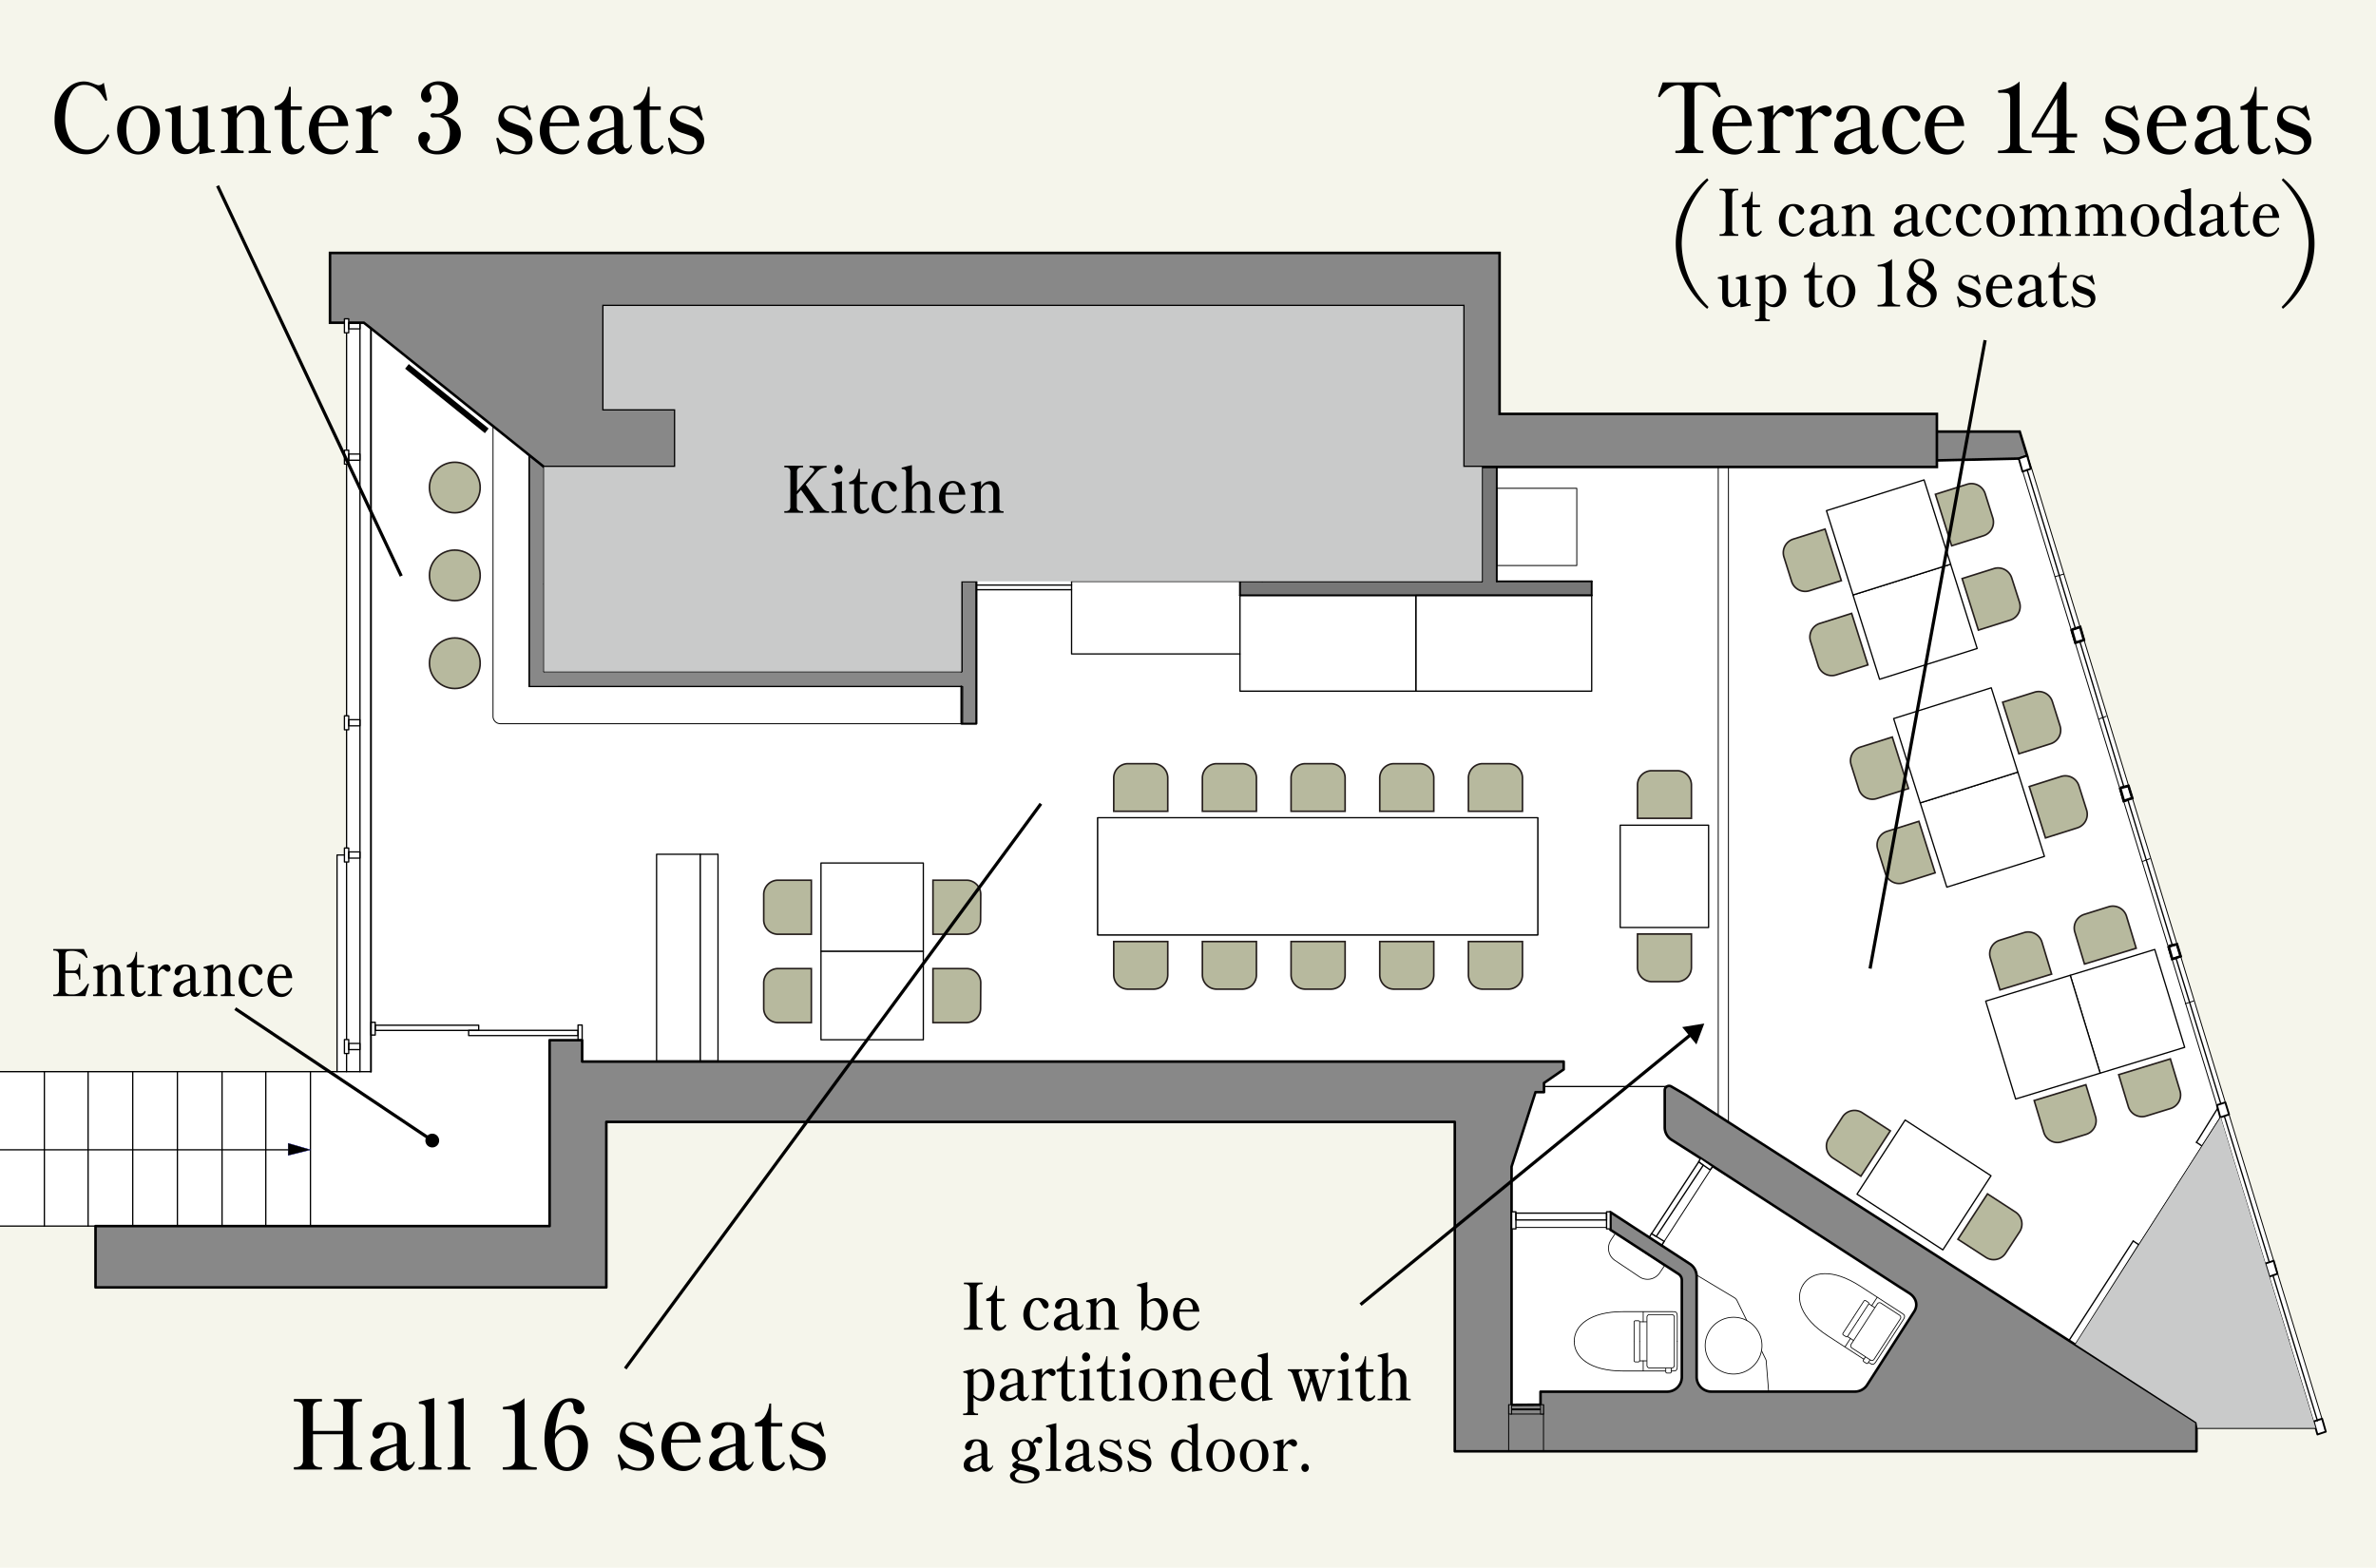 <svg xmlns="http://www.w3.org/2000/svg" xmlns:xlink="http://www.w3.org/1999/xlink" viewBox="0 0 740 488.33"><defs><style>.cls-1,.cls-10,.cls-12,.cls-13,.cls-15,.cls-16,.cls-17,.cls-18,.cls-19,.cls-20,.cls-22,.cls-23,.cls-27,.cls-30{fill:none;}.cls-2{isolation:isolate;}.cls-3{clip-path:url(#clip-path);}.cls-4{fill:#f5f5eb;}.cls-14,.cls-21,.cls-24,.cls-25,.cls-28,.cls-29,.cls-5{fill:#fff;}.cls-6{fill:#b7b99e;stroke:#251e1c;stroke-width:0.5px;}.cls-19,.cls-21,.cls-30,.cls-6,.cls-8{stroke-miterlimit:10;}.cls-7,.cls-8,.cls-9{fill:#888;}.cls-10,.cls-12,.cls-13,.cls-14,.cls-15,.cls-18,.cls-19,.cls-21,.cls-22,.cls-23,.cls-24,.cls-25,.cls-27,.cls-28,.cls-29,.cls-30,.cls-7,.cls-8{stroke:#000;}.cls-10,.cls-12,.cls-13,.cls-14,.cls-15,.cls-16,.cls-17,.cls-18,.cls-20,.cls-22,.cls-23,.cls-24,.cls-25,.cls-27,.cls-28,.cls-29,.cls-7{stroke-linejoin:round;}.cls-21,.cls-7,.cls-8{stroke-width:0.8px;}.cls-10,.cls-12,.cls-13,.cls-14,.cls-15,.cls-16,.cls-17,.cls-18,.cls-20,.cls-22,.cls-24,.cls-25,.cls-29{stroke-linecap:round;}.cls-10,.cls-23,.cls-24{stroke-width:0.4px;}.cls-11{fill:#777;}.cls-12,.cls-14,.cls-20{stroke-width:0.29px;}.cls-13,.cls-19{stroke-width:0.58px;}.cls-15,.cls-16,.cls-25{stroke-width:0.41px;}.cls-16,.cls-17,.cls-20{stroke:#00d;}.cls-17,.cls-22{stroke-width:0.12px;}.cls-18,.cls-27,.cls-28,.cls-29{stroke-width:0.24px;}.cls-26{fill:#c9caca;mix-blend-mode:multiply;}</style><clipPath id="clip-path"><rect class="cls-1" width="740" height="488.33"/></clipPath></defs><g class="cls-2"><g id="枠"><g class="cls-3"><rect class="cls-4" width="740" height="488.33"/><polygon class="cls-5" points="102.78 78.79 467.04 78.79 467.04 128.92 603.24 128.92 603.24 134.43 629.03 134.43 724.37 445.94 721.76 446.81 721.18 444.79 684.09 444.79 684.09 452.03 453.13 452.03 453.13 349.45 188.84 349.45 188.84 401.03 29.75 401.03 29.75 381.9 -52.26 381.9 -52.26 333.8 104.97 333.8 104.97 266.32 107.27 266.32 107.27 264.14 107.94 264.14 107.94 100.52 102.78 100.52 102.78 78.79"/><ellipse class="cls-6" cx="141.65" cy="151.85" rx="7.9" ry="7.87"/><ellipse class="cls-6" cx="141.65" cy="179.21" rx="7.9" ry="7.87"/><ellipse class="cls-6" cx="141.65" cy="206.58" rx="7.9" ry="7.87"/><path class="cls-7" d="M479.79,437.54v-4.06l39.45,0h0a4.58,4.58,0,0,0,4.56-4.56V398.76h0a2.3,2.3,0,0,0-1-1.92l-21.23-13.78v-5.5l24.75,16.12a4.58,4.58,0,0,1,2.09,3.84h0V428.9h0a4.59,4.59,0,0,0,4.57,4.56h44.71a4.56,4.56,0,0,0,3.83-2.09l14.64-22.84c1.35-2.1.54-4.41-1.57-5.76l-3.15-2L528.13,359.8,520.57,355a4.56,4.56,0,0,1-2.09-3.84h0V339.6a1.36,1.36,0,0,1,2.1-1.15h0L525,341,684.09,443.05v9h-231V349.45H188.84V401H29.75V381.9H171.17V324h10.14v6.66H487v2.44l-6.12,4.23v2.85h-2.65l-7.46,23.23h0v74.18Z"/><polyline class="cls-8" points="603.24 134.43 629.03 134.43 631.35 141.96 628.74 142.83 603.28 143.41"/><polyline class="cls-9" points="299.41 209.19 299.41 181.08 304.05 181.08 304.05 225.42 299.41 225.42 299.41 213.83"/><polyline class="cls-10" points="386.19 181.08 333.74 181.08 333.74 153.55 461.53 153.55"/><rect class="cls-10" x="386.19" y="185.43" width="54.77" height="29.85"/><polyline class="cls-10" points="299.54 181.95 299.54 209.19 169.43 209.19 169.43 181.95"/><polyline class="cls-9" points="299.25 209.19 169.43 209.19 169.43 145.44 164.79 141.67 164.79 213.83 304.18 213.83 304.18 209.19"/><polyline class="cls-11" points="386.19 185.43 386.19 181.08 461.53 181.08 461.53 145.44 466.17 145.44 466.17 181.08 495.73 181.08 495.73 185.43 386.19 185.43"/><rect class="cls-5" x="466.17" y="152.1" width="24.92" height="24.05"/><rect class="cls-12" x="466.17" y="152.1" width="24.92" height="24.05"/><line class="cls-13" x1="386.19" y1="181.08" x2="461.53" y2="181.08"/><line class="cls-13" x1="466.17" y1="181.08" x2="466.17" y2="145.44"/><line class="cls-12" x1="173.78" y1="213.83" x2="299.54" y2="213.83"/><line class="cls-10" x1="381.26" y1="123.99" x2="381.26" y2="96.47"/><rect class="cls-10" x="381.26" y="95.31" width="74.47" height="30.14"/><rect class="cls-10" x="360.69" y="95.31" width="20.57" height="23.18"/><rect class="cls-10" x="305.92" y="95.31" width="20.57" height="34.48"/><path class="cls-14" d="M299.83,225.42h-144a2.29,2.29,0,0,1-2.28-2.28h0V191l0,0V132.69l11.3,9v72.16h135Z"/><line class="cls-15" x1="164.79" y1="213.83" x2="164.79" y2="141.67"/><line class="cls-15" x1="169.43" y1="209.19" x2="169.43" y2="145.44"/><line class="cls-16" x1="164.21" y1="141.38" x2="169.43" y2="145.44"/><rect class="cls-10" x="210.29" y="95.31" width="95.63" height="32.17"/><rect class="cls-10" x="440.96" y="185.43" width="54.77" height="29.85"/><line class="cls-13" x1="386.19" y1="185.43" x2="386.19" y2="181.08"/><line class="cls-10" x1="304.18" y1="182.24" x2="333.74" y2="182.24"/><line class="cls-10" x1="304.18" y1="183.69" x2="333.74" y2="183.69"/><line class="cls-17" x1="397.78" y1="185.43" x2="396.91" y2="185.43"/><line class="cls-17" x1="394.59" y1="185.43" x2="392.27" y2="185.43"/><line class="cls-17" x1="389.95" y1="185.43" x2="387.64" y2="185.43"/><polyline class="cls-10" points="386.19 203.69 333.74 203.69 333.74 181.08"/><line class="cls-13" x1="466.17" y1="181.08" x2="495.73" y2="181.08"/><line class="cls-13" x1="495.73" y1="185.43" x2="495.73" y2="181.08"/><line class="cls-15" x1="644.38" y1="417.55" x2="664.38" y2="386.54"/><line class="cls-15" x1="684.09" y1="355.82" x2="690.75" y2="345.1"/><line class="cls-15" x1="646.41" y1="418.71" x2="666.12" y2="387.7"/><line class="cls-12" x1="666.12" y1="387.7" x2="685.82" y2="356.98"/><line class="cls-15" x1="685.82" y1="356.98" x2="691.62" y2="348"/><line class="cls-15" x1="664.38" y1="386.54" x2="666.12" y2="387.7"/><line class="cls-15" x1="684.09" y1="355.82" x2="685.82" y2="356.98"/><line class="cls-12" x1="517.46" y1="387.99" x2="533.4" y2="363.36"/><path class="cls-18" d="M528.34,397.12l11.81,7.07.27.19.24.23a2.56,2.56,0,0,1,.2.26,1.28,1.28,0,0,1,.16.28l8.88,18.17a1.67,1.67,0,0,1,.08.2,1.49,1.49,0,0,1,.11.4,1.52,1.52,0,0,1,0,.21l.75,9.33"/><path class="cls-5" d="M548.76,419.14a8.84,8.84,0,1,0-8.84,8.84,8.88,8.88,0,0,0,8.84-8.84"/><path class="cls-18" d="M548.76,419.14a8.84,8.84,0,1,0-8.84,8.84,8.88,8.88,0,0,0,8.84-8.84"/><path class="cls-18" d="M501.7,386.28l1.46-2.19,15.23,10.17-1.46,2.18a4.63,4.63,0,0,1-2.9,1.95,4.64,4.64,0,0,1-1.78,0,4.24,4.24,0,0,1-1.64-.68L503,392.61a4.76,4.76,0,0,1-1.27-1.26,4.69,4.69,0,0,1-.68-1.65,4.45,4.45,0,0,1,0-1.78,4.57,4.57,0,0,1,.68-1.64"/><line class="cls-15" x1="-52.26" y1="333.8" x2="115.53" y2="333.8"/><line class="cls-15" x1="-52.26" y1="381.9" x2="29.75" y2="381.9"/><line class="cls-10" x1="96.69" y1="333.8" x2="96.69" y2="381.9"/><line class="cls-10" x1="82.78" y1="333.8" x2="82.78" y2="381.9"/><line class="cls-10" x1="69.16" y1="333.8" x2="69.16" y2="381.9"/><line class="cls-10" x1="55.25" y1="333.8" x2="55.25" y2="381.9"/><line class="cls-10" x1="41.34" y1="333.8" x2="41.34" y2="381.9"/><line class="cls-10" x1="27.44" y1="333.8" x2="27.44" y2="381.9"/><line class="cls-10" x1="13.82" y1="333.8" x2="13.82" y2="381.9"/><line class="cls-12" x1="469.87" y1="437.54" x2="469.87" y2="452.03"/><line class="cls-12" x1="480.72" y1="437.54" x2="480.72" y2="452.03"/><line class="cls-12" x1="470.51" y1="440.44" x2="480.72" y2="440.44"/><rect class="cls-9" x="469.87" y="437.54" width="0.91" height="2.9"/><rect class="cls-9" x="479.8" y="437.54" width="0.91" height="2.9"/><rect class="cls-12" x="469.87" y="437.54" width="0.93" height="2.9"/><rect class="cls-12" x="479.79" y="437.54" width="0.93" height="2.9"/><line class="cls-19" x1="470.8" y1="438.99" x2="479.79" y2="438.99"/><line class="cls-10" x1="519.19" y1="338.43" x2="480.91" y2="338.43"/><line class="cls-10" x1="-29.36" y1="358.14" x2="89.74" y2="358.14"/><polygon class="cls-17" points="89.74 356.11 96.69 358.14 89.74 359.88 89.74 356.11"/><polyline points="89.74 356.11 96.69 358.14 89.74 359.88 89.74 356.11"/><line class="cls-12" x1="535.14" y1="347.67" x2="535.14" y2="145.44"/><line class="cls-12" x1="538.32" y1="349.69" x2="538.32" y2="145.44"/><rect class="cls-5" x="470.8" y="378.14" width="1.33" height="4.64"/><rect class="cls-5" x="500.36" y="378.14" width="1.16" height="4.64"/><rect class="cls-5" x="472.13" y="378.55" width="28.23" height="1.45"/><polyline class="cls-5" points="529.05 361.91 529.63 360.75 533.4 363.36 532.82 364.23 529.05 361.91"/><polygon class="cls-15" points="529.05 361.91 529.63 360.75 533.4 363.36 532.59 364.38 529.05 361.91"/><polygon class="cls-15" points="513.63 385.47 514.35 384.22 518.31 386.67 517.46 387.99 513.63 385.47"/><polyline class="cls-5" points="529.05 361.91 530.5 362.78 515.82 385.12 514.37 384.25 529.05 361.91"/><polygon class="cls-15" points="529.05 361.91 530.47 362.96 515.84 385.13 514.39 384.26 529.05 361.91"/><polyline class="cls-15" points="164.79 213.83 299.54 213.83 299.54 214.64 299.54 225.42 304.18 225.42 304.18 181.08 299.54 181.08 299.54 209.19 297.89 209.19 169.43 209.19"/><line class="cls-13" x1="461.53" y1="181.08" x2="461.53" y2="145.44"/><line class="cls-13" x1="495.73" y1="185.43" x2="386.19" y2="185.43"/><polyline class="cls-8" points="210.29 145.44 169.43 145.44 115.53 102.26 113.31 100.52 102.78 100.52 102.78 78.79 467.04 78.79 467.04 128.92 603.24 128.92 603.24 145.44 455.74 145.44 455.74 95.31 187.97 95.31 187.97 127.47 210.29 127.47 210.29 145.44"/><line class="cls-13" x1="115.53" y1="102.26" x2="115.53" y2="333.8"/><line class="cls-13" x1="684.37" y1="444.79" x2="724.03" y2="444.79"/><line class="cls-12" x1="721.18" y1="444.79" x2="628.74" y2="142.83"/><line class="cls-12" x1="723.79" y1="443.92" x2="631.63" y2="142.25"/><line class="cls-20" x1="721.18" y1="444.79" x2="723.5" y2="443.92"/><line class="cls-12" x1="680.61" y1="312.64" x2="683.22" y2="311.77"/><line class="cls-12" x1="667.28" y1="268.31" x2="669.6" y2="267.44"/><line class="cls-12" x1="653.66" y1="223.97" x2="655.98" y2="223.1"/><line class="cls-12" x1="640.04" y1="179.63" x2="642.8" y2="178.79"/><polyline class="cls-5" points="720.6 442.76 723.21 441.89 724.37 445.94 721.76 446.81 720.6 442.76"/><polygon class="cls-13" points="720.6 442.76 723.21 441.89 724.37 445.94 721.76 446.81 720.6 442.76"/><polyline class="cls-5" points="705.53 393.49 708.14 392.63 709.3 396.68 706.69 397.26 705.53 393.49"/><polygon class="cls-13" points="705.53 393.57 708.14 392.7 709.3 396.76 706.78 397.65 705.53 393.57"/><polyline class="cls-5" points="690.46 344.23 693.07 343.36 694.23 347.13 691.62 348 690.46 344.23"/><polyline class="cls-21" points="675.39 294.68 678 294.1 679.16 297.87 676.55 298.74 675.39 294.68"/><polygon class="cls-13" points="675.34 295.01 678 294.1 679.16 297.87 676.46 298.76 675.34 295.01"/><polyline class="cls-21" points="660.32 245.41 662.93 244.84 664.09 248.6 661.48 249.47 660.32 245.41"/><polygon class="cls-13" points="660.22 245.6 662.86 244.62 664.09 248.6 661.38 249.66 660.22 245.6"/><polyline class="cls-21" points="645.25 196.15 647.86 195.28 649.02 199.34 646.41 200.21 645.25 196.15"/><polygon class="cls-13" points="645.08 196.21 647.86 195.28 649.07 199.32 646.3 200.21 645.08 196.21"/><polyline class="cls-5" points="628.74 142.83 631.35 141.96 632.5 146.02 629.9 146.89 628.74 142.83"/><polygon class="cls-13" points="628.74 142.83 631.35 141.96 632.5 146.02 629.9 146.89 628.74 142.83"/><line class="cls-15" x1="707.91" y1="397.25" x2="721.76" y2="442.54"/><line class="cls-15" x1="692.78" y1="347.71" x2="706.69" y2="392.91"/><line class="cls-15" x1="677.71" y1="298.44" x2="691.62" y2="343.65"/><line class="cls-15" x1="662.72" y1="249.14" x2="676.55" y2="294.39"/><line class="cls-15" x1="647.75" y1="199.76" x2="661.48" y2="245.12"/><line class="cls-15" x1="631.34" y1="146.31" x2="646.41" y2="195.86"/><rect class="cls-15" x="145.96" y="320.94" width="34.07" height="1.62"/><rect class="cls-15" x="116.86" y="319.33" width="32.23" height="1.62"/><rect class="cls-15" x="115.53" y="318.42" width="1.33" height="3.98"/><rect class="cls-15" x="180.03" y="319.27" width="1.28" height="4.68"/><line class="cls-10" x1="691.62" y1="348" x2="665.54" y2="388.86"/><line class="cls-22" x1="665.54" y1="388.86" x2="657.14" y2="401.9"/><polyline class="cls-10" points="686.35 356.26 687.85 357.27 647.86 419.86"/><line class="cls-15" x1="676.26" y1="417.26" x2="676.26" y2="437.54"/><line class="cls-15" x1="677.71" y1="417.26" x2="676.26" y2="417.26"/><line class="cls-15" x1="677.71" y1="417.26" x2="677.71" y2="438.99"/><line class="cls-10" x1="677.71" y1="417.26" x2="712.77" y2="417.26"/><polygon points="127.32 113.4 152.18 133.47 151.02 134.92 126.17 114.84 127.32 113.4"/><rect class="cls-10" x="326.49" y="95.31" width="34.19" height="30.14"/><line class="cls-23" x1="665.54" y1="388.86" x2="666.98" y2="389.94"/><line class="cls-10" x1="210.29" y1="145.44" x2="210.29" y2="181.95"/><polyline class="cls-10" points="107.94 333.8 107.94 100.52 112.11 100.52 112.11 333.8"/><rect class="cls-24" x="107.27" y="99.31" width="1.34" height="4.35"/><rect class="cls-10" x="108.61" y="100.52" width="3.5" height="1.92"/><rect class="cls-24" x="107.27" y="140.22" width="1.34" height="4.35"/><rect class="cls-10" x="108.61" y="141.43" width="3.5" height="1.92"/><rect class="cls-24" x="107.27" y="222.96" width="1.34" height="4.35"/><rect class="cls-10" x="108.61" y="224.17" width="3.5" height="1.92"/><rect class="cls-24" x="107.27" y="264.14" width="1.34" height="4.35"/><rect class="cls-10" x="108.61" y="265.36" width="3.5" height="1.92"/><rect class="cls-24" x="107.27" y="323.8" width="1.34" height="4.35"/><rect class="cls-10" x="108.61" y="325.01" width="3.5" height="1.92"/><polyline class="cls-13" points="299.41 209.19 299.41 181.08 304.05 181.08 304.05 225.42 299.41 225.42 299.41 213.83"/><polyline class="cls-10" points="107.27 266.32 104.97 266.32 104.97 333.8"/><line class="cls-10" x1="169.43" y1="181.95" x2="299.54" y2="181.95"/><line class="cls-10" x1="393.14" y1="153.55" x2="393.14" y2="181.08"/><polygon class="cls-13" points="690.46 344.23 693.07 343.36 694.23 347.13 691.5 348.04 690.46 344.23"/><line class="cls-12" x1="471.26" y1="382.32" x2="500.82" y2="382.32"/><rect class="cls-25" x="470.8" y="377.45" width="1.33" height="5.32"/><rect class="cls-25" x="500.36" y="377.45" width="1.16" height="5.32"/><rect class="cls-15" x="472.13" y="377.86" width="28.23" height="2.13"/><rect class="cls-5" x="204.49" y="266.09" width="13.62" height="64.33"/><rect class="cls-10" x="204.49" y="266.09" width="13.62" height="64.33"/><rect class="cls-24" x="218.11" y="266.09" width="5.51" height="64.33"/><polygon class="cls-26" points="187.97 95.31 455.74 95.31 455.74 145.44 461.53 145.44 461.53 181.08 299.41 181.08 299.41 209.19 169.43 209.19 169.43 145.44 210.29 145.44 210.29 127.47 187.97 127.47 187.97 95.31"/><polygon class="cls-26" points="721.18 444.79 684.38 444.79 684.09 443.05 646.41 418.7 691.62 348 721.18 444.79"/><path class="cls-18" d="M490.29,417.8c0,5,5,9.24,15.14,9.24h15.5c.89,0,1.45,0,1.45-1.45V417.8"/><path class="cls-5" d="M520.52,426.15v1.13a.4.4,0,0,1-.4.4h-.91a.4.4,0,0,1-.41-.4v-1.13"/><path class="cls-27" d="M520.52,426.15v1.13a.4.4,0,0,1-.4.4h-.91a.4.4,0,0,1-.41-.4v-1.13"/><path class="cls-5" d="M510.67,417.8v6a.4.4,0,0,1-.41.4h-.93a.4.4,0,0,1-.4-.4v-6"/><path class="cls-18" d="M510.67,417.8v6a.4.4,0,0,1-.41.4h-.93a.4.4,0,0,1-.4-.4v-6"/><line class="cls-28" x1="510.67" y1="423.88" x2="512.91" y2="423.88"/><line class="cls-29" x1="511.77" y1="423.88" x2="511.77" y2="426.99"/><path class="cls-18" d="M490.29,417.8c0-5,5-9.25,15.14-9.25h15.5c.89,0,1.45,0,1.45,1.45v7.8"/><path class="cls-18" d="M512.94,418.6v-8.32a.8.8,0,0,1,.8-.81h6.92a.81.81,0,0,1,.81.81v15a.81.81,0,0,1-.81.81h-6.92a.8.8,0,0,1-.8-.81Z"/><path class="cls-5" d="M510.67,417.79v-6a.4.4,0,0,0-.41-.4h-.93a.4.4,0,0,0-.4.4v6"/><path class="cls-18" d="M510.67,417.79v-6a.4.4,0,0,0-.41-.4h-.93a.4.4,0,0,0-.4.4v6"/><line class="cls-28" x1="510.67" y1="411.71" x2="512.91" y2="411.71"/><line class="cls-29" x1="511.77" y1="411.71" x2="511.77" y2="408.6"/><path class="cls-18" d="M561.62,400.1c-2.72,4.2-.86,10.46,7.66,16l13,8.44c.75.49,1.25.76,2-.42l4.25-6.54"/><path class="cls-5" d="M582.43,423.58l-.62.94a.4.4,0,0,1-.56.12l-.76-.49a.4.4,0,0,1-.12-.56l.62-.95"/><path class="cls-27" d="M582.43,423.58l-.62.94a.4.4,0,0,1-.56.12l-.76-.49a.4.4,0,0,1-.12-.56l.62-.95"/><path class="cls-5" d="M578.71,411.21l-3.25,5a.4.4,0,0,1-.56.12l-.78-.51a.39.39,0,0,1-.12-.55l3.25-5"/><path class="cls-18" d="M578.71,411.21l-3.25,5a.4.4,0,0,1-.56.12l-.78-.51a.39.39,0,0,1-.12-.55l3.25-5"/><line class="cls-28" x1="575.4" y1="416.31" x2="577.28" y2="417.53"/><line class="cls-29" x1="576.32" y1="416.91" x2="574.63" y2="419.51"/><path class="cls-18" d="M561.62,400.1c2.73-4.19,9.21-5,17.73.5l13,8.44c.75.48,1.2.82.43,2l-4.24,6.53"/><path class="cls-18" d="M580.18,413.11l.87-1.35,3.66-5.63a.79.79,0,0,1,1.11-.23l5.81,3.77a.81.81,0,0,1,.24,1.11l-8.19,12.61a.82.82,0,0,1-1.12.24l-5.8-3.77a.82.82,0,0,1-.24-1.12Z"/><path class="cls-5" d="M578.72,411.2l3.25-5a.4.4,0,0,0-.12-.56l-.78-.51a.41.41,0,0,0-.56.12l-3.25,5"/><path class="cls-18" d="M578.72,411.2l3.25-5a.4.4,0,0,0-.12-.56l-.78-.51a.41.41,0,0,0-.56.12l-3.25,5"/><line class="cls-28" x1="582.03" y1="406.09" x2="583.91" y2="407.32"/><line class="cls-29" x1="582.95" y1="406.69" x2="584.64" y2="404.09"/><rect class="cls-5" x="504.61" y="265.13" width="27.53" height="31.88"/><rect class="cls-24" x="504.61" y="257.02" width="27.53" height="31.88"/><rect class="cls-12" x="341.87" y="254.7" width="137.07" height="36.51"/><rect class="cls-24" x="341.87" y="254.7" width="137.07" height="36.51"/><path class="cls-6" d="M469.72,237.87a4.45,4.45,0,0,1,4.45,4.45V252.7H457.34V242.32a4.44,4.44,0,0,1,4.44-4.45Z"/><path class="cls-6" d="M442.1,237.87a4.45,4.45,0,0,1,4.45,4.45V252.7H429.72V242.32a4.45,4.45,0,0,1,4.45-4.45Z"/><path class="cls-6" d="M414.48,237.87a4.45,4.45,0,0,1,4.45,4.45V252.7H402.1V242.32a4.45,4.45,0,0,1,4.45-4.45Z"/><path class="cls-6" d="M386.87,237.87a4.44,4.44,0,0,1,4.44,4.45V252.7H374.48V242.32a4.45,4.45,0,0,1,4.45-4.45Z"/><path class="cls-6" d="M359.25,237.87a4.45,4.45,0,0,1,4.45,4.45V252.7H346.87V242.32a4.44,4.44,0,0,1,4.44-4.45Z"/><rect class="cls-5" x="255.69" y="268.81" width="31.88" height="27.53"/><rect class="cls-10" x="255.69" y="268.81" width="31.88" height="27.53"/><rect class="cls-5" x="255.69" y="296.34" width="31.88" height="27.53"/><rect class="cls-10" x="255.69" y="296.34" width="31.88" height="27.53"/><path class="cls-6" d="M305.4,286.55A4.45,4.45,0,0,1,301,291H290.57V274.16H301a4.45,4.45,0,0,1,4.45,4.45Z"/><path class="cls-6" d="M237.86,278.61a4.45,4.45,0,0,1,4.45-4.45h10.38V291H242.31a4.45,4.45,0,0,1-4.45-4.45Z"/><path class="cls-6" d="M305.4,314.08a4.44,4.44,0,0,1-4.45,4.44H290.57V301.69H301a4.45,4.45,0,0,1,4.45,4.45Z"/><path class="cls-6" d="M237.86,306.14a4.45,4.45,0,0,1,4.45-4.45h10.38v16.83H242.31a4.44,4.44,0,0,1-4.45-4.44Z"/><path class="cls-6" d="M469.72,308.1a4.45,4.45,0,0,0,4.45-4.44V293.27H457.34v10.39a4.44,4.44,0,0,0,4.44,4.44Z"/><path class="cls-6" d="M522.34,240.06a4.45,4.45,0,0,1,4.45,4.45v10.38H510V244.51a4.44,4.44,0,0,1,4.44-4.45Z"/><path class="cls-6" d="M522.34,305.76a4.45,4.45,0,0,0,4.45-4.45V290.93H510v10.38a4.44,4.44,0,0,0,4.44,4.45Z"/><rect class="cls-24" x="580.51" y="179.89" width="31.88" height="27.53" transform="translate(-30.63 188.32) rotate(-17.5)"/><path class="cls-6" d="M563.89,199.76a4.45,4.45,0,0,1,2.9-5.58l9.9-3.12,5.06,16.05-9.9,3.12a4.45,4.45,0,0,1-5.58-2.9Z"/><path class="cls-6" d="M626.54,180A4.45,4.45,0,0,0,621,177.1l-9.9,3.12,5.06,16.05,9.9-3.12a4.45,4.45,0,0,0,2.91-5.58Z"/><rect class="cls-24" x="572.24" y="153.63" width="31.88" height="27.53" transform="translate(-23.11 184.62) rotate(-17.5)"/><path class="cls-6" d="M555.61,173.51a4.46,4.46,0,0,1,2.9-5.59l9.9-3.12,5.07,16.06L563.57,184a4.45,4.45,0,0,1-5.58-2.91Z"/><path class="cls-6" d="M618.27,153.75a4.47,4.47,0,0,0-5.59-2.91l-9.9,3.13L607.84,170l9.91-3.12a4.45,4.45,0,0,0,2.9-5.58Z"/><rect class="cls-24" x="601.45" y="244.65" width="31.88" height="27.53" transform="translate(-49.13 197.61) rotate(-17.5)"/><path class="cls-6" d="M584.82,264.52a4.45,4.45,0,0,1,2.91-5.58l9.9-3.12,5.06,16.05-9.9,3.12a4.45,4.45,0,0,1-5.58-2.9Z"/><path class="cls-6" d="M647.48,244.77a4.45,4.45,0,0,0-5.58-2.91L632,245,637.06,261l9.9-3.13a4.44,4.44,0,0,0,2.9-5.58Z"/><rect class="cls-24" x="593.17" y="218.39" width="31.88" height="27.53" transform="translate(-41.62 193.91) rotate(-17.5)"/><path class="cls-6" d="M576.54,238.27a4.45,4.45,0,0,1,2.91-5.58l9.9-3.12,5.06,16.05-9.9,3.12a4.45,4.45,0,0,1-5.58-2.91Z"/><path class="cls-6" d="M639.2,218.51a4.45,4.45,0,0,0-5.58-2.9l-9.9,3.12,5.06,16.05,9.9-3.12a4.45,4.45,0,0,0,2.91-5.58Z"/><rect class="cls-24" x="648.83" y="299.06" width="27.53" height="31.88" transform="translate(-63.15 207.49) rotate(-17)"/><path class="cls-6" d="M668.42,347.62a4.45,4.45,0,0,1-5.56-2.95l-3-9.93,16.09-4.92,3,9.93a4.45,4.45,0,0,1-3,5.55Z"/><path class="cls-6" d="M649.21,284.79a4.45,4.45,0,0,0-3,5.56l3,9.93,16.1-4.92-3-9.93a4.45,4.45,0,0,0-5.55-3Z"/><rect class="cls-24" x="622.5" y="307.11" width="27.53" height="31.88" transform="translate(-66.65 200.14) rotate(-17)"/><path class="cls-6" d="M642.09,355.67a4.44,4.44,0,0,1-5.55-2.95l-3-9.93,16.1-4.92,3,9.93a4.44,4.44,0,0,1-3,5.55Z"/><path class="cls-6" d="M622.88,292.84a4.45,4.45,0,0,0-3,5.56l3,9.93,16.09-4.92-3-9.93a4.46,4.46,0,0,0-5.56-3Z"/><rect class="cls-24" x="585.46" y="353.15" width="27.53" height="31.88" transform="translate(-36.68 670.62) rotate(-57)"/><path class="cls-6" d="M624.65,390.33a4.44,4.44,0,0,1-6.15,1.31L609.79,386,619,371.87l8.7,5.65a4.46,4.46,0,0,1,1.31,6.16Z"/><path class="cls-6" d="M569.55,354.55a4.45,4.45,0,0,0,1.31,6.15l8.71,5.66,9.17-14.12L580,346.59a4.46,4.46,0,0,0-6.16,1.31Z"/><path class="cls-6" d="M442.1,308.1a4.44,4.44,0,0,0,4.45-4.44V293.27H429.72v10.39a4.44,4.44,0,0,0,4.45,4.44Z"/><path class="cls-6" d="M414.48,308.1a4.44,4.44,0,0,0,4.45-4.44V293.27H402.1v10.39a4.44,4.44,0,0,0,4.45,4.44Z"/><path class="cls-6" d="M386.87,308.1a4.44,4.44,0,0,0,4.44-4.44V293.27H374.48v10.39a4.45,4.45,0,0,0,4.45,4.44Z"/><path class="cls-6" d="M359.25,308.1a4.45,4.45,0,0,0,4.45-4.44V293.27H346.87v10.39a4.44,4.44,0,0,0,4.44,4.44Z"/></g></g><g id="テキスト"><path d="M112.6,457c.14,0,.21.13.21.36s-.07.39-.21.39h-8.4c-.13,0-.19-.12-.19-.39s.06-.36.19-.36h.38a2.54,2.54,0,0,0,1.67-.48,2.14,2.14,0,0,0,.59-1.77v-8H97.48v8a2.12,2.12,0,0,0,.59,1.76,2.71,2.71,0,0,0,1.7.47h.35c.09,0,.15,0,.18.08a1.08,1.08,0,0,1,0,.3c0,.24-.07.37-.22.37h-8.4c-.12,0-.18-.13-.18-.37s.06-.38.18-.38h.38a2.74,2.74,0,0,0,1.69-.48,2.15,2.15,0,0,0,.61-1.75v-16a2.12,2.12,0,0,0-.61-1.75,2.74,2.74,0,0,0-1.69-.47h-.38c-.12,0-.18-.12-.18-.38s.06-.4.18-.4h8.4c.15,0,.22.14.22.4s-.07.38-.22.38h-.35a2.63,2.63,0,0,0-1.7.47,2.18,2.18,0,0,0-.57,1.75v6.94h9.37v-6.91a2.11,2.11,0,0,0-.61-1.76,2.63,2.63,0,0,0-1.68-.49h-.38c-.13,0-.19-.11-.19-.36s.06-.39.19-.39h8.4a.17.17,0,0,1,.17.09.8.8,0,0,1,0,.3c0,.25-.07.36-.21.36h-.36a2.57,2.57,0,0,0-1.68.49,2.18,2.18,0,0,0-.58,1.76l0,16a2.17,2.17,0,0,0,.59,1.77,2.61,2.61,0,0,0,1.7.48Z"/><path d="M129.08,455.25a.27.27,0,0,1,.07.19l0,.14a3.7,3.7,0,0,1-1.23,1.88,2.78,2.78,0,0,1-1.74.67,2.32,2.32,0,0,1-2.35-2.07,6.79,6.79,0,0,1-2.31,1.59,6.32,6.32,0,0,1-2.55.54,3.78,3.78,0,0,1-2.61-.85,3,3,0,0,1-1-2.32,3.79,3.79,0,0,1,.52-2,4.79,4.79,0,0,1,1.58-1.51,5.66,5.66,0,0,1,1.39-.62c.52-.15,1.28-.36,2.28-.61,1.37-.37,2.2-.59,2.49-.7v-1.32a18.28,18.28,0,0,0-.11-2.35,2.68,2.68,0,0,0-.49-1.25,2,2,0,0,0-1.7-.75,1.83,1.83,0,0,0-1.35.52,4.09,4.09,0,0,0-.86,1.83,3.08,3.08,0,0,1-.65,1.36,1.32,1.32,0,0,1-1,.46,1.48,1.48,0,0,1-1-.4,1.35,1.35,0,0,1-.46-1.07,3.43,3.43,0,0,1,.39-1.39,3.78,3.78,0,0,1,1.59-1.52,6.79,6.79,0,0,1,3.36-.69,6.7,6.7,0,0,1,2.6.47,4,4,0,0,1,1.67,1.22,3.48,3.48,0,0,1,.61,1.31,8.42,8.42,0,0,1,.14,1.71c0,1.27,0,2.27,0,3l0,3.6q0,2.07,1.08,2.07a1.57,1.57,0,0,0,1.35-1c.06-.09.12-.15.19-.15A.24.24,0,0,1,129.08,455.25Zm-7,1a4.67,4.67,0,0,0,1.53-1.15c0-.39-.06-.72-.06-1l0-3.67a11.63,11.63,0,0,0-4,1.71,3,3,0,0,0-1.3,2.5,1.88,1.88,0,0,0,.56,1.39,2.14,2.14,0,0,0,1.6.55A4.08,4.08,0,0,0,122.11,456.25Z"/><path d="M130.55,457.75c-.14,0-.22-.13-.22-.37s.08-.38.22-.38h.32a2.44,2.44,0,0,0,1.23-.27,1.21,1.21,0,0,0,.45-1.12l0-16.71a1.46,1.46,0,0,0-.44-1.24,2.58,2.58,0,0,0-1.39-.35c-.19,0-.28-.14-.28-.45a.28.28,0,0,1,.17-.27l.81-.21c2.32-.57,3.61-.88,3.86-.92v20.15a1.19,1.19,0,0,0,.46,1.12A2.53,2.53,0,0,0,137,457h.32c.13,0,.19.12.19.38s-.06.37-.19.37Z"/><path d="M139.62,457.75c-.14,0-.21-.13-.21-.37s.07-.38.21-.38H140a2.42,2.42,0,0,0,1.22-.27,1.21,1.21,0,0,0,.45-1.12l0-16.71a1.46,1.46,0,0,0-.44-1.24,2.58,2.58,0,0,0-1.39-.35c-.18,0-.27-.14-.27-.45a.27.27,0,0,1,.16-.27l.81-.21c2.32-.57,3.61-.88,3.86-.92v20.15a1.19,1.19,0,0,0,.46,1.12A2.53,2.53,0,0,0,146,457h.32c.13,0,.19.12.19.38s-.06.37-.19.37Z"/><path d="M156.77,457.77c-.13,0-.19-.12-.19-.39s.06-.38.19-.38h.37c2.16,0,3.24-.74,3.24-2.23V441.25a4.07,4.07,0,0,0-.2-1.56,1,1,0,0,0-.74-.58,11,11,0,0,0-1.86-.11h-.76c-.13,0-.19-.13-.19-.4s.06-.39.19-.39a10.93,10.93,0,0,0,6.53-2.73v19.29c0,1.49,1.09,2.23,3.27,2.23H167c.13,0,.19.12.19.38s-.06.39-.19.39Z"/><path d="M180.55,444.69a5.68,5.68,0,0,1,1.91,2.31,7.4,7.4,0,0,1,.66,3.12,10,10,0,0,1-.8,4,7,7,0,0,1-2.28,2.95,5.61,5.61,0,0,1-3.46,1.11,5.72,5.72,0,0,1-3.65-1.24,7.93,7.93,0,0,1-2.46-3.47,13.48,13.48,0,0,1-.88-5,18.82,18.82,0,0,1,1.19-7,10.91,10.91,0,0,1,3-4.44,5.92,5.92,0,0,1,3.76-1.5,5.56,5.56,0,0,1,2.59.54,3.65,3.65,0,0,1,1.44,1.28,2.67,2.67,0,0,1,.45,1.37,1.77,1.77,0,0,1-.46,1.27,1.49,1.49,0,0,1-1.13.5,1.63,1.63,0,0,1-1.25-.62,2.61,2.61,0,0,1-.59-1.63c-.05-1.07-.48-1.6-1.27-1.6-1.39,0-2.43,1-3.15,3a25.58,25.58,0,0,0-1.3,7,6.4,6.4,0,0,1,2.18-2.05,5.34,5.34,0,0,1,2.57-.68A5,5,0,0,1,180.55,444.69Zm-2.08,11.4a5.9,5.9,0,0,0,1.18-2.42,12.67,12.67,0,0,0,.39-3.19c0-2-.35-3.38-1.07-4.09a3.26,3.26,0,0,0-2.33-1.07,3.59,3.59,0,0,0-2.11.77,5.44,5.44,0,0,0-1.73,2.33v.27a19,19,0,0,0,.81,5.8c.54,1.69,1.53,2.53,3,2.53A2.38,2.38,0,0,0,178.47,456.09Z"/><path d="M192.43,453.46l0-.16a.32.32,0,0,1,.21-.3l.16,0a.33.33,0,0,1,.3.21q2.4,4,5.78,4a2.36,2.36,0,0,0,2.56-2.48,2.2,2.2,0,0,0-.36-1.22,2.52,2.52,0,0,0-1-.88,24.38,24.38,0,0,0-2.73-1.06,12.81,12.81,0,0,1-1.83-.65,4.73,4.73,0,0,1-1.84-1.55,3.76,3.76,0,0,1-.65-2.18,4.86,4.86,0,0,1,.43-1.89,4,4,0,0,1,3.79-2.34,6,6,0,0,1,1.32.14,12.07,12.07,0,0,1,1.32.38,3,3,0,0,0,.73.21,1.53,1.53,0,0,0,.81-.27,2,2,0,0,0,.65-.73l.86,3.27.27,1a.58.58,0,0,1,0,.21.33.33,0,0,1-.22.29.31.31,0,0,1-.16,0,.38.38,0,0,1-.3-.16,8.17,8.17,0,0,0-2.43-2.47,5.29,5.29,0,0,0-2.94-1,2.15,2.15,0,0,0-1.78.71,2.3,2.3,0,0,0-.57,1.45,1.58,1.58,0,0,0,.38,1,4.14,4.14,0,0,0,1.22.91,19.28,19.28,0,0,0,2.13.83,19.17,19.17,0,0,1,2.67,1.05,4.93,4.93,0,0,1,1.84,1.61,4,4,0,0,1,.65,2.26,4.15,4.15,0,0,1-1.34,3.25,5.12,5.12,0,0,1-3.52,1.19,6.19,6.19,0,0,1-1.37-.15c-.44-.1-1-.25-1.6-.45l-.5-.15a1.91,1.91,0,0,0-.45-.09,1.17,1.17,0,0,0-.69.23,3,3,0,0,0-.66.7Z"/><path d="M218.19,454.21a.53.53,0,0,1-.08.23,6.34,6.34,0,0,1-1.93,2.61,5.11,5.11,0,0,1-3.39,1.14,6.47,6.47,0,0,1-3.47-1,6.58,6.58,0,0,1-2.44-2.67,8,8,0,0,1-.89-3.81,9.46,9.46,0,0,1,.74-3.66,7.35,7.35,0,0,1,2.2-3,5.42,5.42,0,0,1,3.51-1.16,5.13,5.13,0,0,1,3.94,1.72,7.69,7.69,0,0,1,1.86,4.69l-9.26.07c0,.22,0,.58,0,1.08a7.64,7.64,0,0,0,1.2,4.45,3.73,3.73,0,0,0,3.23,1.72,4.74,4.74,0,0,0,4.18-2.67q.1-.18.24-.18a.35.35,0,0,1,.22.12A.31.31,0,0,1,218.19,454.21ZM210.33,445a6.64,6.64,0,0,0-1.24,3.4l6.08-.06v-.45a4.78,4.78,0,0,0-.85-2.94,2.53,2.53,0,0,0-2-1A2.64,2.64,0,0,0,210.33,445Z"/><path d="M234.59,455.25a.24.24,0,0,1,.07.19l0,.14a3.7,3.7,0,0,1-1.23,1.88,2.74,2.74,0,0,1-1.74.67,2.31,2.31,0,0,1-2.34-2.07,7,7,0,0,1-2.31,1.59,6.4,6.4,0,0,1-2.56.54,3.77,3.77,0,0,1-2.6-.85,2.94,2.94,0,0,1-1-2.32,3.79,3.79,0,0,1,.53-2,4.69,4.69,0,0,1,1.58-1.51,5.34,5.34,0,0,1,1.39-.62c.51-.15,1.27-.36,2.28-.61,1.37-.37,2.19-.59,2.48-.7v-1.32a16.59,16.59,0,0,0-.11-2.35,2.78,2.78,0,0,0-.48-1.25,2,2,0,0,0-1.7-.75,1.83,1.83,0,0,0-1.35.52,4.2,4.2,0,0,0-.87,1.83,3.08,3.08,0,0,1-.64,1.36,1.34,1.34,0,0,1-1,.46,1.52,1.52,0,0,1-1-.4,1.35,1.35,0,0,1-.46-1.07,3.43,3.43,0,0,1,.39-1.39,3.75,3.75,0,0,1,1.6-1.52,6.79,6.79,0,0,1,3.36-.69,6.65,6.65,0,0,1,2.59.47,3.89,3.89,0,0,1,1.67,1.22,3.33,3.33,0,0,1,.61,1.31,8.35,8.35,0,0,1,.15,1.71q0,1.9,0,3l0,3.6q0,2.07,1.08,2.07a1.57,1.57,0,0,0,1.35-1c.05-.09.11-.15.18-.15A.2.2,0,0,1,234.59,455.25Zm-7,1a4.74,4.74,0,0,0,1.52-1.15c0-.39-.05-.72-.05-1l0-3.67a11.78,11.78,0,0,0-4,1.71,3,3,0,0,0-1.29,2.5,1.88,1.88,0,0,0,.55,1.39,2.17,2.17,0,0,0,1.61.55A4.12,4.12,0,0,0,227.63,456.25Z"/><path d="M238.35,457.16a4.68,4.68,0,0,1-.91-3.05v-9.78h-2.29v-1.08a5.42,5.42,0,0,0,2.87-1.79,9.06,9.06,0,0,0,1.58-4.29h.57v6.08h3.45v1.08h-3.48v7.09q0,2.18,0,2.52c.07,1.75.67,2.63,1.81,2.63a2.05,2.05,0,0,0,1-.22,3.08,3.08,0,0,0,.86-.8c.09-.11.17-.18.24-.18a.36.36,0,0,1,.26.14.41.41,0,0,1,.12.28.33.33,0,0,1-.05.19,4,4,0,0,1-3.49,2.21A3.17,3.17,0,0,1,238.35,457.16Z"/><path d="M245.89,453.46l0-.16a.32.32,0,0,1,.21-.3l.16,0a.33.33,0,0,1,.3.21q2.4,4,5.78,4a2.36,2.36,0,0,0,2.56-2.48,2.2,2.2,0,0,0-.36-1.22,2.52,2.52,0,0,0-1-.88,24.38,24.38,0,0,0-2.73-1.06,12.81,12.81,0,0,1-1.83-.65,4.73,4.73,0,0,1-1.84-1.55,3.76,3.76,0,0,1-.65-2.18,4.86,4.86,0,0,1,.43-1.89,4,4,0,0,1,3.79-2.34,6,6,0,0,1,1.32.14,12.07,12.07,0,0,1,1.32.38,3,3,0,0,0,.73.21,1.53,1.53,0,0,0,.81-.27,2,2,0,0,0,.65-.73l.86,3.27.27,1a.58.58,0,0,1,0,.21.33.33,0,0,1-.22.29.31.31,0,0,1-.16,0,.38.38,0,0,1-.3-.16,8.17,8.17,0,0,0-2.43-2.47,5.31,5.31,0,0,0-2.94-1,2.15,2.15,0,0,0-1.78.71,2.3,2.3,0,0,0-.57,1.45,1.58,1.58,0,0,0,.38,1,4.21,4.21,0,0,0,1.21.91,20.72,20.72,0,0,0,2.14.83,19.17,19.17,0,0,1,2.67,1.05,5,5,0,0,1,1.84,1.61,4,4,0,0,1,.64,2.26,4.14,4.14,0,0,1-1.33,3.25,5.12,5.12,0,0,1-3.52,1.19,6.19,6.19,0,0,1-1.37-.15c-.44-.1-1-.25-1.61-.45l-.49-.15a1.91,1.91,0,0,0-.45-.09,1.17,1.17,0,0,0-.69.23,3,3,0,0,0-.66.7Z"/><line class="cls-30" x1="324.19" y1="250.35" x2="194.73" y2="426.26"/><path d="M27.69,306.64a1.13,1.13,0,0,1-.09.32c-.34,1-.68,2.12-1,3.3H16.71c-.09,0-.14-.08-.14-.26s.05-.24.14-.24h.22a1.56,1.56,0,0,0,1.06-.32,1.45,1.45,0,0,0,.38-1.18V297.6a1.48,1.48,0,0,0-.39-1.18,1.62,1.62,0,0,0-1.05-.32h-.22c-.09,0-.14-.08-.14-.26s.05-.24.14-.24h9.4l.72,1.52a10.18,10.18,0,0,1,.42,1,.31.31,0,0,1,0,.1.18.18,0,0,1-.11.16.21.21,0,0,1-.14,0,.18.18,0,0,1-.15-.06A6.55,6.55,0,0,0,25,296.81a5,5,0,0,0-2.4-.63h-.35a7.06,7.06,0,0,0-1.08.07,1.05,1.05,0,0,0-.59.33,1.3,1.3,0,0,0-.22.84v4.9h1.41c.66,0,1.09,0,1.31,0a1.38,1.38,0,0,0,1.13-.59,2.21,2.21,0,0,0,.42-1.35c0-.05,0-.09,0-.11a.28.28,0,0,1,.15,0c.15,0,.22,0,.22.14V305c0,.1-.07.14-.22.14a.28.28,0,0,1-.15,0s0-.05,0-.11a2.26,2.26,0,0,0-.42-1.36,1.42,1.42,0,0,0-1.13-.6c-.22,0-.65,0-1.31,0H20.33v5.4a1.07,1.07,0,0,0,.35.95,2.25,2.25,0,0,0,1.13.31,4.91,4.91,0,0,0,.61,0,4.81,4.81,0,0,0,.59,0,3.92,3.92,0,0,0,1.86-.58A5.46,5.46,0,0,0,26.19,308a13.85,13.85,0,0,0,1.09-1.51.19.19,0,0,1,.15-.08.28.28,0,0,1,.12,0A.23.23,0,0,1,27.69,306.64Z"/><path d="M38.65,309.76c.08,0,.12.09.12.26s0,.24-.12.24H34.51q-.12,0-.12-.24c0-.17,0-.26.12-.26h.22a1.33,1.33,0,0,0,.74-.18.85.85,0,0,0,.26-.74v-3.6l0-1.52c0-1.57-.56-2.36-1.54-2.36a1.88,1.88,0,0,0-1.17.44,3.64,3.64,0,0,0-1,1.28l0,5.76c0,.38.09.62.28.74a1.36,1.36,0,0,0,.76.18h.19c.08,0,.12.09.12.26s0,.24-.12.24H29.12c-.09,0-.14-.08-.14-.24s.05-.26.14-.26h.2a1.34,1.34,0,0,0,.75-.18.83.83,0,0,0,.27-.74l0-6.14a1,1,0,0,0-.27-.81,1.94,1.94,0,0,0-.89-.25c-.1,0-.15-.12-.15-.32a.17.17,0,0,1,.08-.16c.14-.05,1.12-.3,3-.76v1.78a3.08,3.08,0,0,1,2.6-1.78,2.47,2.47,0,0,1,2.06.89,3.72,3.72,0,0,1,.75,2.15c0,.28,0,.85,0,1.7,0,1.07,0,2.3,0,3.7a.85.85,0,0,0,.26.74,1.36,1.36,0,0,0,.76.18Z"/><path d="M41.52,309.85a3.23,3.23,0,0,1-.57-2V301.3H39.5v-.72a3.41,3.41,0,0,0,1.82-1.2,6.33,6.33,0,0,0,1-2.86h.36v4.06h2.17v.72H42.65V306c0,1,0,1.54,0,1.68,0,1.18.42,1.76,1.14,1.76a1.21,1.21,0,0,0,.62-.15,1.91,1.91,0,0,0,.55-.53c.05-.08.11-.12.15-.12a.21.21,0,0,1,.16.09.31.31,0,0,1,.08.19.17.17,0,0,1,0,.12,2.48,2.48,0,0,1-2.2,1.48A2,2,0,0,1,41.52,309.85Z"/><path d="M52.71,300.78a1.29,1.29,0,0,1,.41.94,1,1,0,0,1-.25.68.81.81,0,0,1-.63.28.69.69,0,0,1-.4-.11,2.93,2.93,0,0,1-.44-.33,1.26,1.26,0,0,0-.78-.42,1.16,1.16,0,0,0-.8.44,4.8,4.8,0,0,0-.75,1.18v5.42c0,.38.09.62.27.73a1.4,1.4,0,0,0,.77.17h.18c.09,0,.14.09.14.26s-.05.24-.14.24H46.15q-.12,0-.12-.24c0-.17,0-.26.12-.26h.21a1.32,1.32,0,0,0,.75-.17c.18-.11.26-.35.26-.73l0-6.18a1,1,0,0,0-.26-.8,2,2,0,0,0-.89-.24c-.11,0-.16-.12-.16-.32a.18.18,0,0,1,.09-.18c.13-.05,1.12-.3,3-.76v2.14A6.09,6.09,0,0,1,50.32,301a2.11,2.11,0,0,1,1.37-.6A1.42,1.42,0,0,1,52.71,300.78Z"/><path d="M62.63,308.58a.16.16,0,0,1,0,.12v.1a2.49,2.49,0,0,1-.78,1.25,1.67,1.67,0,0,1-1.09.45c-.77,0-1.27-.46-1.48-1.38a4.44,4.44,0,0,1-1.45,1.06,4,4,0,0,1-1.61.36,2.29,2.29,0,0,1-1.64-.57,2,2,0,0,1-.61-1.55,2.56,2.56,0,0,1,.34-1.35,3.16,3.16,0,0,1,1-1,3.39,3.39,0,0,1,.88-.41l1.43-.41c.86-.24,1.38-.39,1.57-.46v-.88a13.88,13.88,0,0,0-.07-1.57,2,2,0,0,0-.31-.83,1.23,1.23,0,0,0-1.07-.5,1.15,1.15,0,0,0-.85.34,2.85,2.85,0,0,0-.54,1.22,2,2,0,0,1-.41.91.8.8,0,0,1-.63.31.94.94,0,0,1-.65-.27.92.92,0,0,1-.28-.71,2.45,2.45,0,0,1,.24-.93,2.49,2.49,0,0,1,1-1,4.78,4.78,0,0,1,3.74-.15,2.56,2.56,0,0,1,1.06.81,2.43,2.43,0,0,1,.38.88,6.12,6.12,0,0,1,.09,1.14c0,.84,0,1.51,0,2l0,2.4c0,.92.23,1.38.68,1.38s.62-.22.85-.68c0-.06.07-.1.12-.1A.18.18,0,0,1,62.63,308.58Zm-4.38.66a3,3,0,0,0,1-.76,5.71,5.71,0,0,1,0-.64l0-2.44a7.07,7.07,0,0,0-2.53,1.14,2,2,0,0,0-.82,1.66,1.29,1.29,0,0,0,.35.93,1.31,1.31,0,0,0,1,.37A2.32,2.32,0,0,0,58.25,309.24Z"/><path d="M73,309.76c.08,0,.12.09.12.26s0,.24-.12.24H68.88q-.12,0-.12-.24c0-.17,0-.26.12-.26h.22a1.31,1.31,0,0,0,.74-.18c.18-.12.26-.36.26-.74v-5.12c0-1.57-.57-2.36-1.55-2.36a1.88,1.88,0,0,0-1.17.44,3.9,3.9,0,0,0-1,1.28v5.76a.83.83,0,0,0,.27.74,1.38,1.38,0,0,0,.76.18h.19c.08,0,.12.09.12.26s0,.24-.12.24H63.49c-.09,0-.14-.08-.14-.24s0-.26.14-.26h.2a1.34,1.34,0,0,0,.75-.18.83.83,0,0,0,.27-.74l0-6.14a1,1,0,0,0-.26-.81,2,2,0,0,0-.9-.25c-.1,0-.15-.12-.15-.32a.16.16,0,0,1,.09-.16c.13-.05,1.12-.3,2.95-.76v1.78A3.1,3.1,0,0,1,69,300.4a2.45,2.45,0,0,1,2,.89,3.59,3.59,0,0,1,.75,2.15c0,.28,0,.85,0,1.7,0,1.07,0,2.3,0,3.7a.83.83,0,0,0,.27.74,1.3,1.3,0,0,0,.75.18Z"/><path d="M76.47,309.92a4.39,4.39,0,0,1-1.56-1.73,5.66,5.66,0,0,1-.59-2.65,6.26,6.26,0,0,1,.49-2.41,4.93,4.93,0,0,1,1.46-2,3.55,3.55,0,0,1,2.28-.77,4,4,0,0,1,1.8.37,2.81,2.81,0,0,1,1.06.89,1.9,1.9,0,0,1,.34,1,1.13,1.13,0,0,1-.24.74.71.71,0,0,1-.56.3.81.81,0,0,1-.64-.31,3.68,3.68,0,0,1-.52-.87,4.38,4.38,0,0,0-.67-1.08,1.07,1.07,0,0,0-.81-.38,1.43,1.43,0,0,0-1.07.55,4.23,4.23,0,0,0-.75,1.55,9,9,0,0,0-.27,2.32,6.18,6.18,0,0,0,.39,2.37,3,3,0,0,0,1,1.35,2.16,2.16,0,0,0,1.26.42A2.86,2.86,0,0,0,81.36,308a.21.21,0,0,1,.17-.12l.12,0a.24.24,0,0,1,.12.2.29.29,0,0,1,0,.14,4.2,4.2,0,0,1-1.29,1.64,3.08,3.08,0,0,1-1.94.64A3.78,3.78,0,0,1,76.47,309.92Z"/><path d="M91,307.88a.32.32,0,0,1-.06.16,4.11,4.11,0,0,1-1.21,1.74,3.07,3.07,0,0,1-2.13.76,3.88,3.88,0,0,1-2.19-.64,4.41,4.41,0,0,1-1.54-1.78,5.71,5.71,0,0,1-.56-2.54,6.74,6.74,0,0,1,.47-2.44,4.85,4.85,0,0,1,1.38-2,3.32,3.32,0,0,1,2.22-.78,3.19,3.19,0,0,1,2.48,1.15A5.3,5.3,0,0,1,91,304.66l-5.83,0c0,.15,0,.39,0,.72a5.24,5.24,0,0,0,.76,3,2.31,2.31,0,0,0,2,1.15,3,3,0,0,0,2.64-1.78q.06-.12.15-.12a.19.19,0,0,1,.13.08C91,307.78,91,307.83,91,307.88Zm-5-6.17a4.48,4.48,0,0,0-.78,2.27l3.82,0v-.3a3.31,3.31,0,0,0-.53-2,1.57,1.57,0,0,0-1.27-.68A1.62,1.62,0,0,0,86.05,301.71Z"/><path d="M22.25,46.91a9.88,9.88,0,0,1-3.77-3.65A11.37,11.37,0,0,1,17,37.15a13.74,13.74,0,0,1,1.24-5.83A11.14,11.14,0,0,1,21.55,27a7.35,7.35,0,0,1,4.59-1.62,6.5,6.5,0,0,1,1.6.21,12.54,12.54,0,0,1,1.64.58l.77.26a1.71,1.71,0,0,0,.6.12,2.12,2.12,0,0,0,1.57-.81l1,5,.06.3a.42.42,0,0,1-.22.33.29.29,0,0,1-.14,0c-.09,0-.18-.07-.29-.21l-1-1.56a7,7,0,0,0-2.28-2.26,5.92,5.92,0,0,0-3.16-.89,4.36,4.36,0,0,0-3.85,2,11.45,11.45,0,0,0-1.75,4.34,22.73,22.73,0,0,0-.42,3.94,13.4,13.4,0,0,0,1,5.51,7.66,7.66,0,0,0,2.55,3.31,5.52,5.52,0,0,0,3.2,1.08,5.28,5.28,0,0,0,3.59-1.24A13.29,13.29,0,0,0,33.37,42c.09-.11.17-.18.24-.18s.14,0,.25.15a.35.35,0,0,1,.16.3l-.05.18a13.4,13.4,0,0,1-2.79,3.9,6.15,6.15,0,0,1-4.48,1.71A9.45,9.45,0,0,1,22.25,46.91Z"/><path d="M39.64,47a7.29,7.29,0,0,1-2.34-2.86,8.49,8.49,0,0,1-.82-3.65,8.74,8.74,0,0,1,.81-3.72A7,7,0,0,1,39.61,34a6.29,6.29,0,0,1,7,0A7,7,0,0,1,49,36.75a8.74,8.74,0,0,1,.81,3.72,8.64,8.64,0,0,1-.82,3.65A7.29,7.29,0,0,1,46.6,47a6,6,0,0,1-7,0Zm6.19-1.75a10.38,10.38,0,0,0,1-4.76,10.59,10.59,0,0,0-1-4.8,2.92,2.92,0,0,0-5.46,0,10.46,10.46,0,0,0-1,4.8,10.51,10.51,0,0,0,1,4.76,2.87,2.87,0,0,0,5.43,0Z"/><path d="M66.84,46.67a.41.41,0,0,1,.09.28c0,.18-.06.3-.19.33S65,47.56,62.1,48l0-2.67C60.92,47.12,59.52,48,57.89,48a3.87,3.87,0,0,1-3.28-1.35,5.28,5.28,0,0,1-1.07-3.27c0-1.51,0-3.88,0-7.08a1.37,1.37,0,0,0-.44-1.21,3,3,0,0,0-1.4-.35c-.16,0-.24-.16-.24-.42s.05-.28.16-.33l4.64-1.14,0,5.76c0,2.58,0,4.08,0,4.5q.16,3.39,2.49,3.39a2.94,2.94,0,0,0,1.82-.66A5.47,5.47,0,0,0,62,44L62,36.33c0-.64-.14-1-.41-1.23a3.35,3.35,0,0,0-1.42-.36c-.16,0-.24-.18-.24-.48a.24.24,0,0,1,.16-.24c.21-.07,1.76-.46,4.64-1.14l0,12.24A1.28,1.28,0,0,0,66,46.53a2.14,2.14,0,0,0,.49,0A.55.55,0,0,1,66.84,46.67Z"/><path d="M84.18,46.92c.13,0,.19.14.19.39s-.06.36-.19.36H77.6c-.13,0-.19-.12-.19-.36s.06-.39.19-.39H78a2.16,2.16,0,0,0,1.17-.27,1.23,1.23,0,0,0,.42-1.11V40.15l0-2.29c-.07-2.36-.89-3.54-2.45-3.54a3,3,0,0,0-1.85.66,5.41,5.41,0,0,0-1.53,1.92l0,8.64a1.21,1.21,0,0,0,.44,1.11,2.26,2.26,0,0,0,1.21.27h.3c.13,0,.19.14.19.39s-.06.36-.19.36H69c-.15,0-.22-.12-.22-.36s.07-.39.22-.39h.32a2.23,2.23,0,0,0,1.19-.27A1.21,1.21,0,0,0,71,45.54l0-9.21a1.4,1.4,0,0,0-.42-1.21,3.13,3.13,0,0,0-1.42-.38c-.16,0-.24-.18-.24-.48A.24.24,0,0,1,69,34c.22-.07,1.79-.46,4.7-1.14v2.67c1.14-1.78,2.51-2.67,4.13-2.67a4,4,0,0,1,3.27,1.34,5.27,5.27,0,0,1,1.19,3.22c0,.42,0,1.28,0,2.55,0,1.61,0,3.45-.06,5.55a1.23,1.23,0,0,0,.42,1.11,2.22,2.22,0,0,0,1.2.27Z"/><path d="M88.73,47.06a4.76,4.76,0,0,1-.9-3.05V34.23h-2.3V33.15a5.42,5.42,0,0,0,2.88-1.8A9,9,0,0,0,90,27.06h.57v6.09H94v1.08H90.53v7.08q0,2.19,0,2.52c.07,1.76.67,2.64,1.81,2.64a2,2,0,0,0,1-.22,3.26,3.26,0,0,0,.87-.8q.13-.18.24-.18a.36.36,0,0,1,.26.14.41.41,0,0,1,.12.28.3.3,0,0,1,0,.18,4,4,0,0,1-3.49,2.22A3.2,3.2,0,0,1,88.73,47.06Z"/><path d="M108.4,44.1a.43.43,0,0,1-.08.24A6.34,6.34,0,0,1,106.39,47,5.11,5.11,0,0,1,103,48.09a6.5,6.5,0,0,1-3.47-1,6.64,6.64,0,0,1-2.44-2.67,8.14,8.14,0,0,1-.89-3.81A9.65,9.65,0,0,1,96.94,37a7.37,7.37,0,0,1,2.2-3,5.43,5.43,0,0,1,3.51-1.17,5.14,5.14,0,0,1,3.94,1.73,7.68,7.68,0,0,1,1.87,4.69l-9.26.06c0,.23,0,.59,0,1.09a7.64,7.64,0,0,0,1.2,4.45,3.74,3.74,0,0,0,3.23,1.72,4.74,4.74,0,0,0,4.18-2.67q.1-.18.24-.18a.33.33,0,0,1,.22.12A.31.31,0,0,1,108.4,44.1Zm-7.85-9.25a6.55,6.55,0,0,0-1.25,3.4l6.08-.06v-.45a4.72,4.72,0,0,0-.85-2.94,2.5,2.5,0,0,0-2-1A2.62,2.62,0,0,0,100.55,34.85Z"/><path d="M121.39,33.45a1.87,1.87,0,0,1,.65,1.41,1.4,1.4,0,0,1-.41,1,1.29,1.29,0,0,1-1,.42,1.23,1.23,0,0,1-.63-.16,5.44,5.44,0,0,1-.69-.49,2.07,2.07,0,0,0-1.24-.64,1.86,1.86,0,0,0-1.27.66,6.9,6.9,0,0,0-1.19,1.77l0,8.13a1.18,1.18,0,0,0,.44,1.1,2.4,2.4,0,0,0,1.21.25h.3c.14,0,.21.14.21.39s-.07.36-.21.36H111c-.13,0-.19-.12-.19-.36s.06-.39.19-.39h.32a2.33,2.33,0,0,0,1.2-.25c.28-.17.42-.54.42-1.1l0-9.27c0-.61-.14-1-.42-1.2a3.31,3.31,0,0,0-1.42-.36c-.16,0-.24-.18-.24-.48a.27.27,0,0,1,.13-.27c.22-.07,1.79-.45,4.7-1.14v3.21a9,9,0,0,1,2-2.31,3.5,3.5,0,0,1,2.19-.9A2.33,2.33,0,0,1,121.39,33.45Z"/><path d="M142,38a5,5,0,0,1,1.52,3.72,6,6,0,0,1-.94,3.25A6.57,6.57,0,0,1,140,47.24a7.94,7.94,0,0,1-3.7.85,6.86,6.86,0,0,1-3.22-.7A5.22,5.22,0,0,1,131,45.57a4.24,4.24,0,0,1-.7-2.31,2.12,2.12,0,0,1,.55-1.61,1.7,1.7,0,0,1,1.23-.55,1.92,1.92,0,0,1,1.27.45,1.6,1.6,0,0,1,.54,1.29,1.5,1.5,0,0,1-.11.58,4.23,4.23,0,0,1-.35.59,3.81,3.81,0,0,0-.28.47,1,1,0,0,0-.1.46,1.84,1.84,0,0,0,.77,1.52A3.6,3.6,0,0,0,136,47a3.42,3.42,0,0,0,3-1.59,6.78,6.78,0,0,0,1.1-4,5.79,5.79,0,0,0-1-3.58A3.65,3.65,0,0,0,136,36.54l-.54,0a4.12,4.12,0,0,1-.71.06.66.66,0,0,1-.48-.18.62.62,0,0,1-.19-.48.63.63,0,0,1,.2-.46.67.67,0,0,1,.47-.2,3.1,3.1,0,0,1,.73.09,3.83,3.83,0,0,0,.65.06,3.43,3.43,0,0,0,2.3-.87c.68-.57,1-1.78,1-3.6a5.08,5.08,0,0,0-1-3.49,3.15,3.15,0,0,0-3.91-.62,1.48,1.48,0,0,0-.72,1.38,1.92,1.92,0,0,0,.3,1,5.11,5.11,0,0,1,.2.47,1.45,1.45,0,0,1,.1.55,1.69,1.69,0,0,1-.41,1.16,1.33,1.33,0,0,1-1.05.47,1.59,1.59,0,0,1-1.32-.62,2.49,2.49,0,0,1-.49-1.61,3.43,3.43,0,0,1,.7-2A5.46,5.46,0,0,1,133.82,26a5.72,5.72,0,0,1,2.74-.66,6.94,6.94,0,0,1,3.09.68A5.45,5.45,0,0,1,141.86,28a4.92,4.92,0,0,1,.8,2.8,5.15,5.15,0,0,1-1.17,3.36A5.6,5.6,0,0,1,138,36,7.56,7.56,0,0,1,142,38Z"/><path d="M154.6,43.35l0-.15a.31.31,0,0,1,.22-.3.5.5,0,0,1,.16,0,.34.34,0,0,1,.3.21c1.6,2.7,3.52,4.05,5.78,4.05a2.36,2.36,0,0,0,2.56-2.48,2.2,2.2,0,0,0-.36-1.22,2.68,2.68,0,0,0-1-.89,27.06,27.06,0,0,0-2.73-1,13.38,13.38,0,0,1-1.84-.66,4.66,4.66,0,0,1-1.83-1.54,3.76,3.76,0,0,1-.65-2.18,4.69,4.69,0,0,1,.43-1.89A4,4,0,0,1,157,33.56a4.06,4.06,0,0,1,2.39-.68,5.87,5.87,0,0,1,1.32.14,12.19,12.19,0,0,1,1.33.38,2.75,2.75,0,0,0,.73.2,1.45,1.45,0,0,0,.81-.27,1.87,1.87,0,0,0,.64-.72l.87,3.27.27,1a.66.66,0,0,1,0,.21.35.35,0,0,1-.22.3.34.34,0,0,1-.16,0,.38.38,0,0,1-.3-.16,8.17,8.17,0,0,0-2.43-2.47,5.34,5.34,0,0,0-2.94-1,2.14,2.14,0,0,0-1.78.71,2.3,2.3,0,0,0-.57,1.45,1.53,1.53,0,0,0,.38,1.05,4.25,4.25,0,0,0,1.21.91c.31.16,1,.43,2.13.83a18.9,18.9,0,0,1,2.68,1.05,4.9,4.9,0,0,1,1.83,1.61,3.92,3.92,0,0,1,.65,2.26,4.12,4.12,0,0,1-1.34,3.25A5.1,5.1,0,0,1,161,48.09a6.1,6.1,0,0,1-1.36-.15c-.44-.1-1-.25-1.61-.45l-.5-.15a1.76,1.76,0,0,0-.44-.09,1.12,1.12,0,0,0-.69.23,3,3,0,0,0-.66.7Z"/><path d="M180.36,44.1a.52.52,0,0,1-.08.24A6.43,6.43,0,0,1,178.35,47,5.11,5.11,0,0,1,175,48.09a6.45,6.45,0,0,1-3.47-1A6.67,6.67,0,0,1,169,44.46a8.14,8.14,0,0,1-.89-3.81A9.47,9.47,0,0,1,168.9,37a7.19,7.19,0,0,1,2.2-3,5.43,5.43,0,0,1,3.51-1.17,5.16,5.16,0,0,1,3.94,1.73,7.73,7.73,0,0,1,1.86,4.69l-9.26.06c0,.23,0,.59,0,1.09a7.64,7.64,0,0,0,1.2,4.45,3.74,3.74,0,0,0,3.23,1.72,4.75,4.75,0,0,0,4.19-2.67q.1-.18.24-.18a.33.33,0,0,1,.21.12C180.3,43.94,180.36,44,180.36,44.1Zm-7.86-9.25a6.55,6.55,0,0,0-1.24,3.4l6.07-.06v-.45a4.66,4.66,0,0,0-.85-2.94,2.5,2.5,0,0,0-2-1A2.62,2.62,0,0,0,172.5,34.85Z"/><path d="M196.76,45.15a.27.27,0,0,1,.07.18l0,.15a3.7,3.7,0,0,1-1.23,1.88,2.78,2.78,0,0,1-1.74.67A2.32,2.32,0,0,1,191.48,46a6.79,6.79,0,0,1-2.31,1.59,6.32,6.32,0,0,1-2.55.54,3.74,3.74,0,0,1-2.6-.85,2.94,2.94,0,0,1-1-2.32,3.79,3.79,0,0,1,.52-2,4.81,4.81,0,0,1,1.58-1.52,6,6,0,0,1,1.39-.61c.52-.15,1.28-.36,2.28-.61,1.37-.37,2.2-.59,2.49-.7V38.13a18.28,18.28,0,0,0-.11-2.35,2.63,2.63,0,0,0-.49-1.25,2,2,0,0,0-1.7-.75,1.9,1.9,0,0,0-1.35.51,4.21,4.21,0,0,0-.86,1.83,3,3,0,0,1-.65,1.37,1.32,1.32,0,0,1-1,.46,1.48,1.48,0,0,1-1-.4,1.35,1.35,0,0,1-.46-1.07,3.39,3.39,0,0,1,.39-1.39,3.78,3.78,0,0,1,1.59-1.52,6.79,6.79,0,0,1,3.36-.69,6.7,6.7,0,0,1,2.6.47,4,4,0,0,1,1.67,1.21,3.43,3.43,0,0,1,.61,1.32,8.35,8.35,0,0,1,.15,1.71q0,1.89,0,3l0,3.6q0,2.07,1.08,2.07a1.57,1.57,0,0,0,1.35-1c.06-.09.12-.15.19-.15A.24.24,0,0,1,196.76,45.15Zm-7,1A4.67,4.67,0,0,0,191.32,45q-.06-.6-.06-1l0-3.66a11.63,11.63,0,0,0-4,1.71,3,3,0,0,0-1.3,2.49,1.89,1.89,0,0,0,.56,1.4,2.16,2.16,0,0,0,1.6.55A4.08,4.08,0,0,0,189.79,46.15Z"/><path d="M200.51,47.06a4.7,4.7,0,0,1-.9-3.05V34.23h-2.3V33.15a5.42,5.42,0,0,0,2.88-1.8,9.13,9.13,0,0,0,1.58-4.29h.56v6.09h3.46v1.08h-3.48v7.08c0,1.46,0,2.3,0,2.52.08,1.76.68,2.64,1.81,2.64a2,2,0,0,0,1-.22,3.26,3.26,0,0,0,.87-.8q.13-.18.24-.18a.38.38,0,0,1,.26.14.41.41,0,0,1,.12.28.24.24,0,0,1-.06.18,4,4,0,0,1-3.48,2.22A3.2,3.2,0,0,1,200.51,47.06Z"/><path d="M208.06,43.35l0-.15a.31.31,0,0,1,.22-.3.5.5,0,0,1,.16,0,.37.37,0,0,1,.3.21q2.4,4.05,5.77,4.05a2.37,2.37,0,0,0,2.57-2.48,2.14,2.14,0,0,0-.37-1.22,2.65,2.65,0,0,0-1-.89,27.06,27.06,0,0,0-2.73-1,12.91,12.91,0,0,1-1.84-.66,4.66,4.66,0,0,1-1.83-1.54,3.69,3.69,0,0,1-.65-2.18,4.69,4.69,0,0,1,.43-1.89,4,4,0,0,1,1.39-1.66,4.06,4.06,0,0,1,2.39-.68,5.87,5.87,0,0,1,1.32.14,12.19,12.19,0,0,1,1.33.38,2.66,2.66,0,0,0,.73.2,1.42,1.42,0,0,0,.8-.27,1.81,1.81,0,0,0,.65-.72l.87,3.27.27,1a1.25,1.25,0,0,1,0,.21.34.34,0,0,1-.21.3.34.34,0,0,1-.16,0,.38.38,0,0,1-.3-.16,8.17,8.17,0,0,0-2.43-2.47,5.34,5.34,0,0,0-2.94-1,2.17,2.17,0,0,0-1.79.71,2.35,2.35,0,0,0-.56,1.45,1.57,1.57,0,0,0,.37,1.05,4.47,4.47,0,0,0,1.22.91c.31.16,1,.43,2.13.83a18.9,18.9,0,0,1,2.68,1.05,4.9,4.9,0,0,1,1.83,1.61,4,4,0,0,1,.65,2.26A4.15,4.15,0,0,1,218,46.9a5.1,5.1,0,0,1-3.52,1.19,6.1,6.1,0,0,1-1.36-.15c-.44-.1-1-.25-1.61-.45l-.5-.15a1.85,1.85,0,0,0-.44-.09,1.12,1.12,0,0,0-.69.23,3.24,3.24,0,0,0-.67.7Z"/><path d="M258.23,159.47c0,.17,0,.26-.12.26h-5.82c-.09,0-.14-.09-.14-.26s0-.26.14-.26c.83,0,1.25-.2,1.25-.6a1.73,1.73,0,0,0-.36-.88l-3.71-5.16-1.3,1.44v3.72a1.41,1.41,0,0,0,.4,1.17,1.73,1.73,0,0,0,1.11.31H250c.09,0,.13.09.13.26s0,.26-.13.26h-5.61c-.09,0-.13-.09-.13-.26s0-.26.13-.26h.25a1.77,1.77,0,0,0,1.13-.32,1.47,1.47,0,0,0,.38-1.16V147.07a1.46,1.46,0,0,0-.39-1.19,1.78,1.78,0,0,0-1.12-.31h-.25c-.09,0-.13-.08-.13-.24s0-.26.13-.26H250c.09,0,.13.09.13.26s0,.24-.13.24h-.27a1.74,1.74,0,0,0-1.12.32,1.47,1.47,0,0,0-.39,1.18V153q1.25-1.39,2.8-3.21l2.3-2.69a1.13,1.13,0,0,0,.27-.66.68.68,0,0,0-.36-.59,1.86,1.86,0,0,0-1-.23c-.09,0-.13-.09-.13-.26s0-.24.13-.24h5.09a.14.14,0,0,1,.12.05.45.45,0,0,1,0,.19c0,.17,0,.26-.14.26a4,4,0,0,0-2.9,1.44q-.23.24-3.17,3.58l-.28.32.77,1.1c2.06,3,3.34,4.79,3.82,5.42a10.72,10.72,0,0,0,.88,1.07,2.47,2.47,0,0,0,.74.53,2.3,2.3,0,0,0,1,.18C258.19,159.21,258.23,159.3,258.23,159.47Z"/><path d="M259.06,159.73c-.09,0-.14-.09-.14-.26s.05-.26.14-.26h.2a1.76,1.76,0,0,0,.84-.17c.2-.11.29-.36.29-.75l0-6.12a1.13,1.13,0,0,0-.15-.65.7.7,0,0,0-.37-.29,3.67,3.67,0,0,0-.69-.12c-.07,0-.11,0-.13-.07a.5.5,0,0,1,0-.19.59.59,0,0,1,0-.14.1.1,0,0,1,.07-.08c.14,0,1.18-.31,3.11-.76v8.42c0,.39.11.64.31.75a1.74,1.74,0,0,0,.83.17h.21c.09,0,.13.09.13.26s0,.26-.13.26Zm1.24-12.51a1.38,1.38,0,0,1-.37-1,1.41,1.41,0,0,1,.36-1,1.17,1.17,0,0,1,1.76,0,1.51,1.51,0,0,1,0,2,1.15,1.15,0,0,1-1.75,0Z"/><path d="M266.61,159.32a3.13,3.13,0,0,1-.6-2v-6.52h-1.53v-.72a3.64,3.64,0,0,0,1.92-1.2,6.21,6.21,0,0,0,1.05-2.86h.38v4.06h2.3v.72h-2.32v4.72c0,1,0,1.53,0,1.68.05,1.17.45,1.76,1.2,1.76a1.36,1.36,0,0,0,.67-.15,2.26,2.26,0,0,0,.58-.53c.06-.08.11-.12.16-.12a.22.22,0,0,1,.17.09.29.29,0,0,1,.08.19.16.16,0,0,1,0,.12,2.62,2.62,0,0,1-2.32,1.48A2.14,2.14,0,0,1,266.61,159.32Z"/><path d="M273.72,159.39a4.49,4.49,0,0,1-1.64-1.73,5.35,5.35,0,0,1-.63-2.65,5.91,5.91,0,0,1,.52-2.41,4.87,4.87,0,0,1,1.54-2,3.91,3.91,0,0,1,2.42-.77,4.32,4.32,0,0,1,1.9.37,2.8,2.8,0,0,1,1.12.89,1.75,1.75,0,0,1,.36,1,1.11,1.11,0,0,1-.25.74.76.76,0,0,1-.59.3.87.87,0,0,1-.68-.31,4.11,4.11,0,0,1-.55-.87,4,4,0,0,0-.71-1.08,1.17,1.17,0,0,0-.85-.38,1.52,1.52,0,0,0-1.14.55,3.89,3.89,0,0,0-.79,1.55,8.5,8.5,0,0,0-.29,2.32,6,6,0,0,0,.41,2.37,3,3,0,0,0,1,1.35,2.37,2.37,0,0,0,1.33.42,3,3,0,0,0,2.67-1.62.24.24,0,0,1,.18-.12.21.21,0,0,1,.12,0,.22.22,0,0,1,.13.2.23.23,0,0,1,0,.14,4.35,4.35,0,0,1-1.36,1.64,3.41,3.41,0,0,1-2.06.64A4.19,4.19,0,0,1,273.72,159.39Z"/><path d="M291,159.23c.09,0,.13.09.13.26s0,.24-.13.24h-4.37c-.1,0-.14-.08-.14-.24s0-.26.14-.26h.22a1.49,1.49,0,0,0,.79-.18.82.82,0,0,0,.29-.74v-3.4c0-.67,0-1.24,0-1.72a4.2,4.2,0,0,0-.42-1.71,1.28,1.28,0,0,0-1.22-.63,2.09,2.09,0,0,0-1.24.44,3.56,3.56,0,0,0-1,1.28v5.74a.82.82,0,0,0,.29.74,1.52,1.52,0,0,0,.81.18h.2a.12.12,0,0,1,.12.06.88.88,0,0,1,0,.2c0,.16,0,.24-.14.24H280.9c-.09,0-.13-.08-.13-.24s0-.26.13-.26h.19a1.52,1.52,0,0,0,.81-.18.8.8,0,0,0,.29-.74l0-11.14a.92.92,0,0,0-.28-.8,2.33,2.33,0,0,0-.95-.26c-.08,0-.14-.06-.16-.18v-.12a.18.18,0,0,1,.11-.18c.14,0,1.18-.31,3.11-.76l0,6.78a3.33,3.33,0,0,1,2.79-1.78,2.62,2.62,0,0,1,2.15.89,3.48,3.48,0,0,1,.75,2.17c0,.25,0,.78,0,1.58l0,3.8a.8.8,0,0,0,.29.74,1.47,1.47,0,0,0,.79.18Z"/><path d="M300.64,157.35a.47.47,0,0,1-.05.16,4.26,4.26,0,0,1-1.29,1.74A3.4,3.4,0,0,1,297,160a4.27,4.27,0,0,1-2.31-.64,4.53,4.53,0,0,1-1.63-1.78,5.37,5.37,0,0,1-.59-2.54,6.33,6.33,0,0,1,.49-2.44,4.86,4.86,0,0,1,1.47-2,3.63,3.63,0,0,1,2.34-.78,3.44,3.44,0,0,1,2.63,1.15,5.21,5.21,0,0,1,1.24,3.13l-6.18,0c0,.15,0,.39,0,.72a5.06,5.06,0,0,0,.8,3,2.48,2.48,0,0,0,2.15,1.15,3.17,3.17,0,0,0,2.79-1.78c0-.08.1-.12.16-.12a.19.19,0,0,1,.14.08A.2.2,0,0,1,300.64,157.35Zm-5.24-6.17a4.43,4.43,0,0,0-.82,2.27l4.05,0v-.3a3.15,3.15,0,0,0-.57-2,1.68,1.68,0,0,0-1.34-.68A1.76,1.76,0,0,0,295.4,151.18Z"/><path d="M312.45,159.23c.08,0,.13.09.13.26s-.05.24-.13.24h-4.39c-.09,0-.13-.08-.13-.24s0-.26.13-.26h.23a1.41,1.41,0,0,0,.78-.18.82.82,0,0,0,.28-.74v-5.12c0-1.57-.6-2.36-1.64-2.36a2,2,0,0,0-1.23.44,3.54,3.54,0,0,0-1,1.28l0,5.76a.82.82,0,0,0,.29.74,1.52,1.52,0,0,0,.81.18h.2c.08,0,.12.09.12.26s0,.24-.12.24h-4.38c-.09,0-.14-.08-.14-.24s.05-.26.14-.26h.22a1.49,1.49,0,0,0,.79-.18.82.82,0,0,0,.29-.74l0-6.14a.93.93,0,0,0-.28-.81,2,2,0,0,0-.94-.25c-.11,0-.16-.12-.16-.32a.16.16,0,0,1,.09-.16c.14,0,1.18-.31,3.13-.76v1.78a3.24,3.24,0,0,1,2.75-1.78,2.68,2.68,0,0,1,2.18.89,3.47,3.47,0,0,1,.79,2.15c0,.28,0,.85,0,1.7,0,1.07,0,2.3,0,3.7a.84.84,0,0,0,.28.74,1.51,1.51,0,0,0,.8.18Z"/><line class="cls-30" x1="124.97" y1="179.42" x2="67.76" y2="57.88"/><path d="M521.94,47.67c-.11,0-.16-.13-.16-.39s.05-.36.16-.36h.38a2.62,2.62,0,0,0,1.69-.49,2.19,2.19,0,0,0,.61-1.76V28.44a1.81,1.81,0,0,0-.54-1.5,2.44,2.44,0,0,0-1.49-.42,5.14,5.14,0,0,0-.59.06,6.1,6.1,0,0,0-2.68,1.22,8.79,8.79,0,0,0-2.24,2.29.36.36,0,0,1-.27.18.4.4,0,0,1-.16-.06q-.24-.11-.24-.24a1,1,0,0,1,.05-.24c.13-.4.33-1,.61-1.83s.54-1.56.77-2.22h16.63l.86,2.52.55,1.53,0,.24q0,.13-.21.24a.45.45,0,0,1-.19.06.31.31,0,0,1-.27-.18A8.63,8.63,0,0,0,533,27.8a6.1,6.1,0,0,0-2.68-1.22,4.94,4.94,0,0,0-.59-.06,2.29,2.29,0,0,0-1.5.44,1.84,1.84,0,0,0-.53,1.48V44.67a2.1,2.1,0,0,0,.63,1.77,2.59,2.59,0,0,0,1.67.48h.35c.13,0,.19.12.19.36s-.06.39-.19.39Z"/><path d="M545.57,44.1a.52.52,0,0,1-.08.24A6.34,6.34,0,0,1,543.56,47a5.11,5.11,0,0,1-3.39,1.14,6.45,6.45,0,0,1-3.47-1,6.67,6.67,0,0,1-2.45-2.67,8.14,8.14,0,0,1-.89-3.81,9.47,9.47,0,0,1,.75-3.66,7.19,7.19,0,0,1,2.2-3,5.43,5.43,0,0,1,3.51-1.17,5.16,5.16,0,0,1,3.94,1.73,7.73,7.73,0,0,1,1.86,4.69l-9.26.06c0,.23,0,.59,0,1.09a7.57,7.57,0,0,0,1.21,4.45,3.73,3.73,0,0,0,3.22,1.72A4.74,4.74,0,0,0,545,43.92q.1-.18.24-.18a.37.37,0,0,1,.22.12A.34.34,0,0,1,545.57,44.1Zm-7.86-9.25a6.64,6.64,0,0,0-1.24,3.4l6.07-.06v-.45a4.66,4.66,0,0,0-.85-2.94,2.49,2.49,0,0,0-2-1A2.62,2.62,0,0,0,537.71,34.85Z"/><path d="M558,33.45a1.84,1.84,0,0,1,.65,1.41,1.39,1.39,0,0,1-.4,1,1.31,1.31,0,0,1-1,.42,1.24,1.24,0,0,1-.64-.16,6.3,6.3,0,0,1-.68-.49,2.06,2.06,0,0,0-1.25-.64,1.9,1.9,0,0,0-1.27.66,6.89,6.89,0,0,0-1.18,1.77l0,8.13c0,.56.14.93.43,1.1a2.41,2.41,0,0,0,1.22.25h.29c.15,0,.22.14.22.39s-.07.36-.22.36h-6.56c-.12,0-.19-.12-.19-.36s.07-.39.19-.39h.33a2.33,2.33,0,0,0,1.2-.25c.28-.17.42-.54.42-1.1l-.06-9.27a1.39,1.39,0,0,0-.41-1.2,3.35,3.35,0,0,0-1.42-.36c-.17,0-.25-.18-.25-.48a.27.27,0,0,1,.14-.27c.21-.07,1.78-.45,4.7-1.14v3.21a8.83,8.83,0,0,1,2-2.31,3.48,3.48,0,0,1,2.19-.9A2.32,2.32,0,0,1,558,33.45Z"/><path d="M569.81,33.45a1.84,1.84,0,0,1,.65,1.41,1.39,1.39,0,0,1-.4,1,1.31,1.31,0,0,1-1,.42,1.24,1.24,0,0,1-.64-.16,5.44,5.44,0,0,1-.69-.49,2,2,0,0,0-1.24-.64,1.9,1.9,0,0,0-1.27.66A6.89,6.89,0,0,0,564,37.44l0,8.13c0,.56.14.93.43,1.1a2.41,2.41,0,0,0,1.22.25H566c.15,0,.22.14.22.39s-.07.36-.22.36h-6.56c-.12,0-.19-.12-.19-.36s.07-.39.19-.39h.33a2.33,2.33,0,0,0,1.2-.25c.28-.17.42-.54.42-1.1l-.06-9.27c0-.61-.14-1-.42-1.2a3.3,3.3,0,0,0-1.41-.36c-.17,0-.25-.18-.25-.48a.27.27,0,0,1,.14-.27c.21-.07,1.78-.45,4.7-1.14v3.21a8.83,8.83,0,0,1,2-2.31,3.45,3.45,0,0,1,2.18-.9A2.33,2.33,0,0,1,569.81,33.45Z"/><path d="M585,45.15a.27.27,0,0,1,.07.18l0,.15a3.7,3.7,0,0,1-1.23,1.88,2.78,2.78,0,0,1-1.74.67A2.31,2.31,0,0,1,579.75,46a6.79,6.79,0,0,1-2.31,1.59,6.36,6.36,0,0,1-2.55.54,3.78,3.78,0,0,1-2.61-.85,3,3,0,0,1-1-2.32,3.79,3.79,0,0,1,.53-2,4.81,4.81,0,0,1,1.58-1.52,6,6,0,0,1,1.39-.61c.51-.15,1.28-.36,2.28-.61,1.37-.37,2.2-.59,2.49-.7V38.13a18.28,18.28,0,0,0-.11-2.35,2.74,2.74,0,0,0-.49-1.25,2,2,0,0,0-1.7-.75,1.87,1.87,0,0,0-1.35.51,4.21,4.21,0,0,0-.86,1.83,3.07,3.07,0,0,1-.65,1.37,1.32,1.32,0,0,1-1,.46,1.52,1.52,0,0,1-1-.4,1.37,1.37,0,0,1-.45-1.07,3.39,3.39,0,0,1,.39-1.39,3.78,3.78,0,0,1,1.59-1.52,6.79,6.79,0,0,1,3.36-.69,6.7,6.7,0,0,1,2.6.47,4,4,0,0,1,1.67,1.21,3.59,3.59,0,0,1,.61,1.32,9.12,9.12,0,0,1,.15,1.71q0,1.89,0,3l0,3.6q0,2.07,1.08,2.07a1.57,1.57,0,0,0,1.35-1,.25.25,0,0,1,.19-.15A.24.24,0,0,1,585,45.15Zm-7,1A4.67,4.67,0,0,0,579.59,45q-.06-.6-.06-1l0-3.66a11.63,11.63,0,0,0-4,1.71,3,3,0,0,0-1.3,2.49,1.89,1.89,0,0,0,.56,1.4,2.14,2.14,0,0,0,1.6.55A4.12,4.12,0,0,0,578.06,46.15Z"/><path d="M589.7,47.17a6.81,6.81,0,0,1-2.47-2.6,8.05,8.05,0,0,1-1-4,8.94,8.94,0,0,1,.79-3.61A7.26,7.26,0,0,1,589.38,34,5.82,5.82,0,0,1,593,32.88a6.55,6.55,0,0,1,2.85.56,4.23,4.23,0,0,1,1.68,1.33,2.64,2.64,0,0,1,.54,1.47,1.65,1.65,0,0,1-.37,1.11,1.16,1.16,0,0,1-.9.45,1.31,1.31,0,0,1-1-.46A5.61,5.61,0,0,1,595,36a6,6,0,0,0-1.07-1.61,1.74,1.74,0,0,0-1.28-.58,2.26,2.26,0,0,0-1.7.83A5.75,5.75,0,0,0,589.74,37a12.6,12.6,0,0,0-.43,3.48,9,9,0,0,0,.6,3.56,4.53,4.53,0,0,0,1.56,2,3.53,3.53,0,0,0,2,.63,4.55,4.55,0,0,0,4-2.43.36.36,0,0,1,.27-.18.38.38,0,0,1,.19.06.34.34,0,0,1,.19.3.51.51,0,0,1-.05.22A6.45,6.45,0,0,1,596,47.1a5.07,5.07,0,0,1-3.07,1A6.34,6.34,0,0,1,589.7,47.17Z"/><path d="M611.69,44.1a.52.52,0,0,1-.08.24A6.34,6.34,0,0,1,609.68,47a5.11,5.11,0,0,1-3.39,1.14,6.47,6.47,0,0,1-3.47-1,6.64,6.64,0,0,1-2.44-2.67,8,8,0,0,1-.89-3.81,9.46,9.46,0,0,1,.74-3.66,7.37,7.37,0,0,1,2.2-3,5.43,5.43,0,0,1,3.51-1.17,5.14,5.14,0,0,1,3.94,1.73,7.67,7.67,0,0,1,1.86,4.69l-9.26.06c0,.23,0,.59,0,1.09a7.64,7.64,0,0,0,1.2,4.45,3.74,3.74,0,0,0,3.23,1.72,4.74,4.74,0,0,0,4.18-2.67q.1-.18.24-.18a.33.33,0,0,1,.22.12A.31.31,0,0,1,611.69,44.1Zm-7.86-9.25a6.64,6.64,0,0,0-1.24,3.4l6.08-.06v-.45a4.72,4.72,0,0,0-.85-2.94,2.5,2.5,0,0,0-2-1A2.64,2.64,0,0,0,603.83,34.85Z"/><path d="M622.44,47.67c-.13,0-.19-.13-.19-.39s.06-.38.19-.38h.38c2.16,0,3.24-.74,3.24-2.23V31.15a4.12,4.12,0,0,0-.21-1.57,1,1,0,0,0-.74-.57,11,11,0,0,0-1.86-.11h-.76c-.12,0-.19-.13-.19-.4s.07-.39.19-.39A11,11,0,0,0,629,25.38V44.67c0,1.49,1.08,2.23,3.26,2.23h.35c.13,0,.19.12.19.38s-.06.39-.19.39Z"/><path d="M646.9,42.78h-3.29v2.34a1.53,1.53,0,0,0,.56,1.41,2.7,2.7,0,0,0,1.46.37h.3c.16,0,.24.12.24.38s-.08.39-.24.39h-7.62q-.21,0-.21-.39c0-.26.07-.38.21-.38h.33a2.64,2.64,0,0,0,1.43-.37,1.53,1.53,0,0,0,.57-1.41V42.78h-7.86V41.61l9.75-16.19,1.08.26V41.61h3.29ZM640.69,30.6l-6.59,11h6.54Z"/><path d="M655.11,43.35l0-.15a.31.31,0,0,1,.22-.3.5.5,0,0,1,.16,0,.37.37,0,0,1,.3.21q2.4,4.05,5.77,4.05a2.37,2.37,0,0,0,2.57-2.48,2.14,2.14,0,0,0-.37-1.22,2.58,2.58,0,0,0-1-.89,27.06,27.06,0,0,0-2.73-1,12.91,12.91,0,0,1-1.84-.66,4.66,4.66,0,0,1-1.83-1.54,3.69,3.69,0,0,1-.65-2.18,4.69,4.69,0,0,1,.43-1.89,4,4,0,0,1,1.39-1.66,4.06,4.06,0,0,1,2.39-.68,5.87,5.87,0,0,1,1.32.14,12.19,12.19,0,0,1,1.33.38,2.72,2.72,0,0,0,.72.2,1.48,1.48,0,0,0,.82-.27,1.87,1.87,0,0,0,.64-.72l.87,3.27.27,1a1.25,1.25,0,0,1,0,.21.34.34,0,0,1-.21.3.34.34,0,0,1-.16,0,.38.38,0,0,1-.3-.16,8.17,8.17,0,0,0-2.43-2.47,5.34,5.34,0,0,0-2.94-1,2.17,2.17,0,0,0-1.79.71,2.35,2.35,0,0,0-.56,1.45,1.57,1.57,0,0,0,.37,1.05,4.47,4.47,0,0,0,1.22.91c.31.16,1,.43,2.13.83a18.9,18.9,0,0,1,2.68,1.05,4.9,4.9,0,0,1,1.83,1.61,4,4,0,0,1,.65,2.26A4.12,4.12,0,0,1,665,46.9a5.1,5.1,0,0,1-3.52,1.19,6.1,6.1,0,0,1-1.36-.15c-.44-.1-1-.25-1.61-.45l-.5-.15a2,2,0,0,0-.44-.09,1.12,1.12,0,0,0-.69.23,3,3,0,0,0-.66.7Z"/><path d="M680.87,44.1a.52.52,0,0,1-.08.24A6.37,6.37,0,0,1,678.85,47a5.06,5.06,0,0,1-3.38,1.14,6.45,6.45,0,0,1-3.47-1,6.67,6.67,0,0,1-2.45-2.67,8.14,8.14,0,0,1-.89-3.81A9.65,9.65,0,0,1,669.4,37a7.37,7.37,0,0,1,2.2-3,5.47,5.47,0,0,1,3.52-1.17,5.17,5.17,0,0,1,3.94,1.73,7.73,7.73,0,0,1,1.86,4.69l-9.26.06c0,.23,0,.59,0,1.09a7.64,7.64,0,0,0,1.2,4.45,3.74,3.74,0,0,0,3.23,1.72,4.72,4.72,0,0,0,4.18-2.67c.08-.12.16-.18.25-.18a.33.33,0,0,1,.21.12C680.81,43.94,680.87,44,680.87,44.1ZM673,34.85a6.55,6.55,0,0,0-1.24,3.4l6.07-.06v-.45A4.72,4.72,0,0,0,677,34.8a2.5,2.5,0,0,0-2-1A2.62,2.62,0,0,0,673,34.85Z"/><path d="M697.27,45.15a.27.27,0,0,1,.07.18l0,.15a3.7,3.7,0,0,1-1.23,1.88,2.78,2.78,0,0,1-1.74.67A2.31,2.31,0,0,1,692,46a6.79,6.79,0,0,1-2.31,1.59,6.32,6.32,0,0,1-2.55.54,3.78,3.78,0,0,1-2.61-.85,3,3,0,0,1-.95-2.32,3.79,3.79,0,0,1,.52-2,4.81,4.81,0,0,1,1.58-1.52,6,6,0,0,1,1.39-.61c.51-.15,1.28-.36,2.28-.61,1.37-.37,2.2-.59,2.49-.7V38.13a18.28,18.28,0,0,0-.11-2.35,2.74,2.74,0,0,0-.49-1.25,2,2,0,0,0-1.7-.75,1.88,1.88,0,0,0-1.35.51,4.21,4.21,0,0,0-.86,1.83,3.07,3.07,0,0,1-.65,1.37,1.32,1.32,0,0,1-1,.46,1.48,1.48,0,0,1-1-.4,1.35,1.35,0,0,1-.46-1.07,3.39,3.39,0,0,1,.39-1.39,3.78,3.78,0,0,1,1.59-1.52,6.79,6.79,0,0,1,3.36-.69,6.7,6.7,0,0,1,2.6.47,4,4,0,0,1,1.67,1.21,3.59,3.59,0,0,1,.61,1.32,9.12,9.12,0,0,1,.15,1.71q0,1.89,0,3l0,3.6q0,2.07,1.08,2.07a1.57,1.57,0,0,0,1.35-1,.25.25,0,0,1,.19-.15A.24.24,0,0,1,697.27,45.15Zm-7,1A4.67,4.67,0,0,0,691.83,45q-.06-.6-.06-1l0-3.66a11.63,11.63,0,0,0-4,1.71,3,3,0,0,0-1.3,2.49A1.89,1.89,0,0,0,687,46a2.14,2.14,0,0,0,1.6.55A4.12,4.12,0,0,0,690.3,46.15Z"/><path d="M701,47.06a4.7,4.7,0,0,1-.9-3.05V34.23h-2.3V33.15a5.42,5.42,0,0,0,2.88-1.8,9.13,9.13,0,0,0,1.58-4.29h.56v6.09h3.46v1.08h-3.48v7.08c0,1.46,0,2.3,0,2.52.07,1.76.68,2.64,1.81,2.64a2,2,0,0,0,1-.22,3.1,3.1,0,0,0,.86-.8c.09-.12.18-.18.25-.18a.34.34,0,0,1,.25.14.38.38,0,0,1,.13.28.24.24,0,0,1-.06.18,4,4,0,0,1-3.48,2.22A3.2,3.2,0,0,1,701,47.06Z"/><path d="M708.57,43.35l0-.15a.31.31,0,0,1,.22-.3.5.5,0,0,1,.16,0,.37.37,0,0,1,.3.21q2.4,4.05,5.77,4.05a2.37,2.37,0,0,0,2.57-2.48,2.14,2.14,0,0,0-.37-1.22,2.61,2.61,0,0,0-1-.89,25.73,25.73,0,0,0-2.72-1,12.91,12.91,0,0,1-1.84-.66,4.77,4.77,0,0,1-1.84-1.54,3.76,3.76,0,0,1-.64-2.18,4.69,4.69,0,0,1,.43-1.89,4,4,0,0,1,1.39-1.66,4.06,4.06,0,0,1,2.39-.68,5.87,5.87,0,0,1,1.32.14,12.19,12.19,0,0,1,1.33.38,2.72,2.72,0,0,0,.72.2,1.45,1.45,0,0,0,.81-.27,1.89,1.89,0,0,0,.65-.72l.87,3.27.27,1a1.25,1.25,0,0,1,0,.21.34.34,0,0,1-.21.3.34.34,0,0,1-.16,0,.38.38,0,0,1-.3-.16,8.17,8.17,0,0,0-2.43-2.47,5.34,5.34,0,0,0-2.94-1,2.17,2.17,0,0,0-1.79.71,2.35,2.35,0,0,0-.56,1.45,1.57,1.57,0,0,0,.37,1.05,4.47,4.47,0,0,0,1.22.91c.31.16,1,.43,2.13.83a18.9,18.9,0,0,1,2.68,1.05,4.9,4.9,0,0,1,1.83,1.61,4,4,0,0,1,.65,2.26,4.15,4.15,0,0,1-1.34,3.25,5.1,5.1,0,0,1-3.52,1.19,6.25,6.25,0,0,1-1.37-.15c-.43-.1-1-.25-1.6-.45l-.5-.15a1.91,1.91,0,0,0-.45-.09,1.12,1.12,0,0,0-.68.23,3.24,3.24,0,0,0-.67.7Z"/><path d="M531.7,96.2c-2.1-1.68-9.79-8.87-9.79-20.33s7.69-18.66,9.79-20.34l.42.59a28.48,28.48,0,0,0-8.36,19.75,28.47,28.47,0,0,0,8.36,19.74Z"/><path d="M710.61,95.61A28.5,28.5,0,0,0,719,75.87a28.51,28.51,0,0,0-8.35-19.75l.41-.59c2.11,1.68,9.79,8.91,9.79,20.34S713.13,94.52,711,96.2Z"/><path d="M535.66,73.46c-.08,0-.12-.09-.12-.26s0-.26.12-.26h.25a1.75,1.75,0,0,0,1.13-.32,1.43,1.43,0,0,0,.39-1.16V60.8a1.43,1.43,0,0,0-.4-1.18,1.81,1.81,0,0,0-1.13-.32h-.25q-.12,0-.12-.24c0-.17,0-.26.12-.26h5.6a.12.12,0,0,1,.12.06.53.53,0,0,1,0,.2c0,.16,0,.24-.14.24H541a1.75,1.75,0,0,0-1.13.32,1.47,1.47,0,0,0-.39,1.18V71.46a1.44,1.44,0,0,0,.39,1.17,1.8,1.8,0,0,0,1.14.31h.23c.1,0,.14.09.14.26s0,.26-.14.26Z"/><path d="M544.63,73.05a3.13,3.13,0,0,1-.6-2V64.5H542.5v-.72a3.64,3.64,0,0,0,1.92-1.2,6.09,6.09,0,0,0,1.05-2.86h.38v4.06h2.3v.72h-2.32v4.72c0,1,0,1.53,0,1.68,0,1.17.45,1.76,1.21,1.76a1.34,1.34,0,0,0,.66-.15,2.26,2.26,0,0,0,.58-.53c.06-.08.11-.12.16-.12a.22.22,0,0,1,.17.09.25.25,0,0,1,.08.19.21.21,0,0,1,0,.12,2.64,2.64,0,0,1-2.33,1.48A2.14,2.14,0,0,1,544.63,73.05Z"/><path d="M556.32,73.12a4.51,4.51,0,0,1-1.65-1.73,5.35,5.35,0,0,1-.63-2.65,5.91,5.91,0,0,1,.52-2.41,4.87,4.87,0,0,1,1.54-2,3.93,3.93,0,0,1,2.42-.77,4.29,4.29,0,0,1,1.9.37,2.84,2.84,0,0,1,1.13.89,1.75,1.75,0,0,1,.36,1,1.11,1.11,0,0,1-.26.74.73.73,0,0,1-.59.3.85.85,0,0,1-.67-.31,3.74,3.74,0,0,1-.55-.87,4,4,0,0,0-.72-1.08,1.16,1.16,0,0,0-.85-.38,1.48,1.48,0,0,0-1.13.55,3.89,3.89,0,0,0-.8,1.55,8.52,8.52,0,0,0-.28,2.32,6,6,0,0,0,.4,2.37,3,3,0,0,0,1,1.35,2.35,2.35,0,0,0,1.33.42,3,3,0,0,0,2.66-1.62.21.21,0,0,1,.31-.08.23.23,0,0,1,.12.2.32.32,0,0,1,0,.14,4.37,4.37,0,0,1-1.37,1.64,3.38,3.38,0,0,1-2,.64A4.13,4.13,0,0,1,556.32,73.12Z"/><path d="M572.72,71.78a.21.21,0,0,1,0,.12l0,.1a2.52,2.52,0,0,1-.82,1.25,1.85,1.85,0,0,1-1.16.45,1.54,1.54,0,0,1-1.56-1.38,4.67,4.67,0,0,1-1.54,1.06,4.37,4.37,0,0,1-1.7.36,2.52,2.52,0,0,1-1.74-.57,2,2,0,0,1-.64-1.55,2.56,2.56,0,0,1,.35-1.35,3.19,3.19,0,0,1,1.05-1,3.92,3.92,0,0,1,.93-.41c.34-.1.85-.24,1.52-.41.91-.24,1.47-.39,1.66-.46V67.1a13.88,13.88,0,0,0-.07-1.57,1.82,1.82,0,0,0-.33-.83,1.33,1.33,0,0,0-1.13-.5,1.21,1.21,0,0,0-.9.34,2.76,2.76,0,0,0-.58,1.22,2,2,0,0,1-.43.91A.87.87,0,0,1,565,67a1,1,0,0,1-.68-.27A.92.92,0,0,1,564,66a2.23,2.23,0,0,1,.27-.93,2.42,2.42,0,0,1,1.06-1,4.48,4.48,0,0,1,2.24-.46,4.42,4.42,0,0,1,1.73.31,2.67,2.67,0,0,1,1.11.81,2.28,2.28,0,0,1,.41.88,6,6,0,0,1,.1,1.14c0,.84,0,1.51,0,2l0,2.4q0,1.38.72,1.38a1.05,1.05,0,0,0,.9-.68c0-.07.08-.1.13-.1A.14.14,0,0,1,572.72,71.78Zm-4.65.66a3.09,3.09,0,0,0,1-.76,5.84,5.84,0,0,1,0-.64l0-2.44a7.75,7.75,0,0,0-2.68,1.14,2,2,0,0,0-.87,1.66,1.3,1.3,0,0,0,.37.93,1.45,1.45,0,0,0,1.07.37A2.72,2.72,0,0,0,568.07,72.44Z"/><path d="M583.72,73c.09,0,.13.09.13.26s0,.24-.13.24h-4.39c-.08,0-.13-.08-.13-.24s0-.26.13-.26h.23a1.47,1.47,0,0,0,.79-.18.84.84,0,0,0,.28-.74v-3.6l0-1.52c-.05-1.57-.6-2.36-1.64-2.36a2,2,0,0,0-1.23.44,3.65,3.65,0,0,0-1,1.28l0,5.76a.82.82,0,0,0,.29.74,1.52,1.52,0,0,0,.81.18h.2c.08,0,.12.09.12.26s0,.24-.12.24h-4.38c-.09,0-.14-.08-.14-.24s0-.26.14-.26h.22a1.47,1.47,0,0,0,.79-.18.82.82,0,0,0,.29-.74l0-6.14a1,1,0,0,0-.27-.81,2.11,2.11,0,0,0-1-.25c-.11,0-.16-.12-.16-.32a.16.16,0,0,1,.09-.16c.14,0,1.19-.31,3.13-.76v1.78a3.25,3.25,0,0,1,2.75-1.78,2.68,2.68,0,0,1,2.18.89,3.47,3.47,0,0,1,.79,2.15c0,.28,0,.85,0,1.7,0,1.07,0,2.3,0,3.7a.84.84,0,0,0,.27.74,1.52,1.52,0,0,0,.81.18Z"/><path d="M599,71.78a.16.16,0,0,1,0,.12V72a2.52,2.52,0,0,1-.82,1.25,1.87,1.87,0,0,1-1.16.45,1.55,1.55,0,0,1-1.57-1.38,4.67,4.67,0,0,1-1.54,1.06,4.37,4.37,0,0,1-1.7.36,2.53,2.53,0,0,1-1.74-.57,2,2,0,0,1-.64-1.55,2.47,2.47,0,0,1,.36-1.35,3.09,3.09,0,0,1,1.05-1,3.67,3.67,0,0,1,.92-.41c.35-.1.85-.24,1.53-.41.91-.24,1.46-.39,1.65-.46V67.1a11.82,11.82,0,0,0-.07-1.57,1.93,1.93,0,0,0-.32-.83,1.35,1.35,0,0,0-1.14-.5,1.21,1.21,0,0,0-.9.34,2.66,2.66,0,0,0-.57,1.22,2,2,0,0,1-.44.91.86.86,0,0,1-.66.31,1,1,0,0,1-.69-.27.91.91,0,0,1-.3-.71,2.2,2.2,0,0,1,.26-.93,2.47,2.47,0,0,1,1.06-1,4.51,4.51,0,0,1,2.24-.46,4.38,4.38,0,0,1,1.73.31,2.78,2.78,0,0,1,1.12.81,2.41,2.41,0,0,1,.4.88,5.3,5.3,0,0,1,.1,1.14c0,.84,0,1.51,0,2l0,2.4q0,1.38.72,1.38a1.05,1.05,0,0,0,.9-.68c0-.07.08-.1.13-.1A.13.13,0,0,1,599,71.78Zm-4.64.66a3.16,3.16,0,0,0,1-.76c0-.27,0-.48,0-.64V68.6a7.84,7.84,0,0,0-2.68,1.14,2,2,0,0,0-.86,1.66,1.26,1.26,0,0,0,.37.93,1.42,1.42,0,0,0,1.07.37A2.72,2.72,0,0,0,594.32,72.44Z"/><path d="M602.07,73.12a4.56,4.56,0,0,1-1.64-1.73,5.35,5.35,0,0,1-.63-2.65,5.91,5.91,0,0,1,.52-2.41,4.87,4.87,0,0,1,1.54-2,3.89,3.89,0,0,1,2.42-.77,4.32,4.32,0,0,1,1.9.37,2.8,2.8,0,0,1,1.12.89,1.75,1.75,0,0,1,.36,1,1.11,1.11,0,0,1-.25.74.76.76,0,0,1-.59.3.87.87,0,0,1-.68-.31,3.74,3.74,0,0,1-.55-.87,4,4,0,0,0-.71-1.08,1.17,1.17,0,0,0-.85-.38,1.52,1.52,0,0,0-1.14.55,3.89,3.89,0,0,0-.79,1.55,8.5,8.5,0,0,0-.29,2.32,6,6,0,0,0,.41,2.37,3,3,0,0,0,1,1.35,2.37,2.37,0,0,0,1.33.42,3,3,0,0,0,2.67-1.62.24.24,0,0,1,.18-.12.21.21,0,0,1,.12,0,.22.22,0,0,1,.13.2.23.23,0,0,1,0,.14,4.35,4.35,0,0,1-1.36,1.64,3.41,3.41,0,0,1-2.06.64A4.19,4.19,0,0,1,602.07,73.12Z"/><path d="M611.45,73.12a4.51,4.51,0,0,1-1.65-1.73,5.35,5.35,0,0,1-.63-2.65,5.93,5.93,0,0,1,.53-2.41,4.85,4.85,0,0,1,1.53-2,3.94,3.94,0,0,1,2.43-.77,4.35,4.35,0,0,1,1.9.37,2.8,2.8,0,0,1,1.12.89,1.75,1.75,0,0,1,.36,1,1.11,1.11,0,0,1-.25.74.77.77,0,0,1-.6.3.85.85,0,0,1-.67-.31,3.74,3.74,0,0,1-.55-.87,4.29,4.29,0,0,0-.71-1.08,1.18,1.18,0,0,0-.86-.38,1.5,1.5,0,0,0-1.13.55,3.76,3.76,0,0,0-.79,1.55,8.5,8.5,0,0,0-.29,2.32A5.79,5.79,0,0,0,611.6,71a2.93,2.93,0,0,0,1,1.35,2.35,2.35,0,0,0,1.33.42,3,3,0,0,0,2.67-1.62.24.24,0,0,1,.18-.12.24.24,0,0,1,.12,0,.22.22,0,0,1,.13.2.23.23,0,0,1,0,.14,4.28,4.28,0,0,1-1.37,1.64,3.36,3.36,0,0,1-2,.64A4.19,4.19,0,0,1,611.45,73.12Z"/><path d="M620.78,73a4.84,4.84,0,0,1-1.55-1.91,5.6,5.6,0,0,1-.55-2.43,5.79,5.79,0,0,1,.54-2.48,4.57,4.57,0,0,1,1.55-1.87,4,4,0,0,1,2.34-.71,4,4,0,0,1,2.34.71A4.63,4.63,0,0,1,627,66.18a5.79,5.79,0,0,1,.54,2.48,5.6,5.6,0,0,1-.55,2.43A4.84,4.84,0,0,1,625.43,73a4,4,0,0,1-4.65,0Zm4.13-1.17a8.07,8.07,0,0,0,0-6.37,1.94,1.94,0,0,0-3.63,0,7,7,0,0,0-.65,3.2,6.91,6.91,0,0,0,.66,3.17,1.91,1.91,0,0,0,3.61,0Z"/><path d="M644.89,73c.08,0,.12.09.12.26s0,.24-.12.24h-4.38q-.12,0-.12-.24c0-.17,0-.26.12-.26h.2a1.48,1.48,0,0,0,.8-.18.82.82,0,0,0,.28-.74l0-3c0-.85,0-1.56,0-2.12a4.09,4.09,0,0,0-.4-1.7,1.29,1.29,0,0,0-1.24-.64,1.94,1.94,0,0,0-1.2.43,3.87,3.87,0,0,0-1,1.23,2.82,2.82,0,0,1,0,.42v1.58c0,1.07,0,2.33,0,3.8a.82.82,0,0,0,.29.74A1.49,1.49,0,0,0,639,73h.22c.08,0,.12.09.12.26s0,.24-.12.24h-4.38c-.09,0-.14-.08-.14-.24s.05-.26.14-.26H635a1.47,1.47,0,0,0,.79-.18.82.82,0,0,0,.29-.74l0-2.94c0-.89,0-1.62,0-2.18a3.8,3.8,0,0,0-.41-1.7,1.31,1.31,0,0,0-1.25-.64,2,2,0,0,0-1.23.44,3.65,3.65,0,0,0-1,1.28V72a.8.8,0,0,0,.29.74,1.51,1.51,0,0,0,.8.18h.2c.1,0,.15.09.15.26s0,.24-.15.24H629.1c-.08,0-.13-.08-.13-.24s0-.26.13-.26h.22a1.49,1.49,0,0,0,.79-.18.82.82,0,0,0,.29-.74l0-6.14a1,1,0,0,0-.3-.81,2,2,0,0,0-.92-.25c-.11,0-.17-.1-.17-.3s0-.15.09-.16,1.19-.33,3.13-.78v1.78a4.5,4.5,0,0,1,1.25-1.31A2.71,2.71,0,0,1,635,63.6a2.82,2.82,0,0,1,1.8.55,3,3,0,0,1,1,1.43A4.64,4.64,0,0,1,639,64.13a2.94,2.94,0,0,1,3.79.36,3.57,3.57,0,0,1,.79,2.17c0,.25,0,.78,0,1.58,0,1.07,0,2.33-.06,3.8a.8.8,0,0,0,.3.74,1.53,1.53,0,0,0,.8.18Z"/><path d="M662.11,73c.08,0,.13.09.13.26s0,.24-.13.24h-4.37c-.09,0-.13-.08-.13-.24s0-.26.13-.26h.2a1.51,1.51,0,0,0,.8-.18A.84.84,0,0,0,659,72V69c0-.85,0-1.56,0-2.12a3.93,3.93,0,0,0-.41-1.7,1.27,1.27,0,0,0-1.23-.64,2,2,0,0,0-1.21.43,4,4,0,0,0-1,1.23q0,.29,0,.42v1.58c0,1.07,0,2.33,0,3.8a.82.82,0,0,0,.28.74,1.53,1.53,0,0,0,.8.18h.21c.09,0,.13.09.13.26s0,.24-.13.24h-4.37q-.15,0-.15-.24c0-.17.05-.26.15-.26h.22a1.52,1.52,0,0,0,.79-.18.82.82,0,0,0,.29-.74V69.1c0-.89,0-1.62,0-2.18a3.93,3.93,0,0,0-.42-1.7,1.29,1.29,0,0,0-1.24-.64,2,2,0,0,0-1.23.44,3.65,3.65,0,0,0-1,1.28l0,5.74a.82.82,0,0,0,.29.74,1.52,1.52,0,0,0,.81.18h.2c.09,0,.14.09.14.26s-.05.24-.14.24h-4.38q-.12,0-.12-.24c0-.17,0-.26.12-.26h.22a1.47,1.47,0,0,0,.79-.18.82.82,0,0,0,.29-.74l0-6.14a1,1,0,0,0-.29-.81,2,2,0,0,0-.93-.25c-.11,0-.16-.1-.16-.3s0-.15.09-.16,1.19-.33,3.13-.78v1.78a4.35,4.35,0,0,1,1.24-1.31,2.73,2.73,0,0,1,1.53-.47,2.82,2.82,0,0,1,1.8.55,2.9,2.9,0,0,1,1,1.43,4.77,4.77,0,0,1,1.27-1.45,2.74,2.74,0,0,1,1.63-.53,2.65,2.65,0,0,1,2.16.89,3.51,3.51,0,0,1,.79,2.17c0,.25,0,.78,0,1.58,0,1.07,0,2.33-.05,3.8a.82.82,0,0,0,.29.74,1.57,1.57,0,0,0,.81.18Z"/><path d="M665.71,73a5,5,0,0,1-1.56-1.91,5.8,5.8,0,0,1,0-4.91,4.65,4.65,0,0,1,1.55-1.87,4.21,4.21,0,0,1,4.68,0,4.65,4.65,0,0,1,1.55,1.87,5.79,5.79,0,0,1,.54,2.48,5.6,5.6,0,0,1-.55,2.43A4.78,4.78,0,0,1,670.35,73a4,4,0,0,1-4.64,0Zm4.13-1.17a6.91,6.91,0,0,0,.66-3.17,7,7,0,0,0-.65-3.2,1.94,1.94,0,0,0-3.64,0,8.19,8.19,0,0,0,0,6.37,1.91,1.91,0,0,0,3.62,0Z"/><path d="M683.82,73.06a.18.18,0,0,1-.13.2c-.17,0-1.2.19-3.11.46V72.54a4.63,4.63,0,0,1-1.24.85,3.5,3.5,0,0,1-1.5.33,3.06,3.06,0,0,1-1.89-.66,4.53,4.53,0,0,1-1.37-1.86,7.09,7.09,0,0,1-.5-2.72,6,6,0,0,1,.5-2.44,4.65,4.65,0,0,1,1.35-1.78,2.91,2.91,0,0,1,1.82-.66,3.74,3.74,0,0,1,2.79,1.26l0-3.94c0-.43-.09-.7-.28-.82a2.11,2.11,0,0,0-.92-.24c-.12,0-.18-.11-.18-.32s0-.15.11-.16c.3-.09.76-.22,1.4-.37l1.71-.41,0,13.22a.84.84,0,0,0,.88.94l.36,0C683.74,72.78,683.82,72.87,683.82,73.06Zm-4.14-.42a3,3,0,0,0,.9-.72l0-6.3a3.62,3.62,0,0,0-1-.85,2.25,2.25,0,0,0-1.12-.33,1.73,1.73,0,0,0-1.17.47,3.23,3.23,0,0,0-.84,1.42,7.38,7.38,0,0,0-.31,2.31,6.17,6.17,0,0,0,.37,2.23,3.62,3.62,0,0,0,1,1.5,1.93,1.93,0,0,0,1.29.53A2.17,2.17,0,0,0,679.68,72.64Z"/><path d="M694.19,71.78a.17.17,0,0,1,0,.12l0,.1a2.52,2.52,0,0,1-.82,1.25,1.85,1.85,0,0,1-1.16.45,1.54,1.54,0,0,1-1.56-1.38,4.67,4.67,0,0,1-1.54,1.06,4.37,4.37,0,0,1-1.7.36,2.5,2.5,0,0,1-1.74-.57,2,2,0,0,1-.64-1.55,2.56,2.56,0,0,1,.35-1.35,3.19,3.19,0,0,1,1.05-1,3.92,3.92,0,0,1,.93-.41c.34-.1.85-.24,1.52-.41.91-.24,1.47-.39,1.66-.46V67.1a13.88,13.88,0,0,0-.07-1.57,1.82,1.82,0,0,0-.33-.83,1.33,1.33,0,0,0-1.13-.5,1.2,1.2,0,0,0-.9.34,2.76,2.76,0,0,0-.58,1.22,2,2,0,0,1-.43.91.87.87,0,0,1-.67.31,1,1,0,0,1-.68-.27.89.89,0,0,1-.31-.71,2.35,2.35,0,0,1,.26-.93,2.51,2.51,0,0,1,1.07-1A4.48,4.48,0,0,1,689,63.6a4.42,4.42,0,0,1,1.73.31,2.67,2.67,0,0,1,1.11.81,2.28,2.28,0,0,1,.41.88,6,6,0,0,1,.1,1.14c0,.84,0,1.51,0,2l0,2.4q0,1.38.72,1.38a1.05,1.05,0,0,0,.9-.68c0-.07.08-.1.13-.1A.12.12,0,0,1,694.19,71.78Zm-4.64.66a3.09,3.09,0,0,0,1-.76,5.84,5.84,0,0,1,0-.64l0-2.44a7.75,7.75,0,0,0-2.68,1.14A2,2,0,0,0,687,71.4a1.3,1.3,0,0,0,.37.93,1.45,1.45,0,0,0,1.07.37A2.72,2.72,0,0,0,689.55,72.44Z"/><path d="M696.7,73.05a3.19,3.19,0,0,1-.61-2V64.5h-1.53v-.72a3.6,3.6,0,0,0,1.92-1.2,6,6,0,0,0,1-2.86h.38v4.06h2.31v.72h-2.33v4.72c0,1,0,1.53,0,1.68.05,1.17.45,1.76,1.21,1.76a1.34,1.34,0,0,0,.66-.15,2.26,2.26,0,0,0,.58-.53c.06-.08.11-.12.16-.12a.22.22,0,0,1,.17.09.25.25,0,0,1,.08.19.21.21,0,0,1,0,.12,2.63,2.63,0,0,1-2.32,1.48A2.12,2.12,0,0,1,696.7,73.05Z"/><path d="M709.81,71.08a.47.47,0,0,1,0,.16A4.45,4.45,0,0,1,708.47,73a3.4,3.4,0,0,1-2.26.76,4.27,4.27,0,0,1-2.31-.64,4.45,4.45,0,0,1-1.63-1.78,5.38,5.38,0,0,1-.6-2.54,6.34,6.34,0,0,1,.5-2.44,4.86,4.86,0,0,1,1.47-2,3.59,3.59,0,0,1,2.34-.78,3.4,3.4,0,0,1,2.62,1.15,5.16,5.16,0,0,1,1.25,3.13l-6.18,0c0,.15,0,.39,0,.72a5.13,5.13,0,0,0,.8,3,2.51,2.51,0,0,0,2.16,1.15A3.17,3.17,0,0,0,709.4,71a.19.19,0,0,1,.16-.12.21.21,0,0,1,.14.08A.22.22,0,0,1,709.81,71.08Zm-5.24-6.17a4.43,4.43,0,0,0-.83,2.27l4,0v-.3a3.15,3.15,0,0,0-.56-2,1.69,1.69,0,0,0-1.34-.68A1.76,1.76,0,0,0,704.57,64.91Z"/><path d="M545.23,94.79a.29.29,0,0,1,.06.19c0,.12,0,.19-.12.22s-1.14.19-3.1.48l0-1.78a3.31,3.31,0,0,1-2.79,1.78,2.61,2.61,0,0,1-2.19-.9,3.62,3.62,0,0,1-.71-2.18c0-1,0-2.59,0-4.72a.93.93,0,0,0-.29-.81,2,2,0,0,0-.94-.23c-.1,0-.16-.11-.16-.28s0-.19.11-.22l3.1-.76,0,3.84c0,1.72,0,2.72,0,3,.07,1.51.62,2.26,1.65,2.26a2,2,0,0,0,1.22-.44A3.53,3.53,0,0,0,542,93l0-5.08c0-.43-.09-.7-.28-.82a2.21,2.21,0,0,0-.94-.24c-.11,0-.17-.12-.17-.32a.16.16,0,0,1,.11-.16c.15,0,1.18-.31,3.1-.76l0,8.16a.85.85,0,0,0,.82.94l.33,0C545.1,94.72,545.19,94.74,545.23,94.79Z"/><path d="M554.48,86.25A4.26,4.26,0,0,1,555.82,88a6.32,6.32,0,0,1,.49,2.54,6.57,6.57,0,0,1-.49,2.59A4.46,4.46,0,0,1,554.48,95a3,3,0,0,1-1.9.68,3.72,3.72,0,0,1-2.77-1.22V98.6a.82.82,0,0,0,.28.74,1.46,1.46,0,0,0,.8.18h.2c.09,0,.14.09.14.26s-.05.24-.14.24h-4.38c-.09,0-.14-.08-.14-.24s0-.26.14-.26h.2a1.52,1.52,0,0,0,.81-.18.82.82,0,0,0,.29-.74l0-10.7c0-.41-.09-.68-.28-.8a2.27,2.27,0,0,0-.94-.26c-.11,0-.16-.1-.16-.3s0-.15.11-.16,1.18-.31,3.11-.78v1.22a3.87,3.87,0,0,1,2.75-1.22A3.11,3.11,0,0,1,554.48,86.25ZM553,94.42a3.28,3.28,0,0,0,.93-1.4,7,7,0,0,0,.39-2.54,6.51,6.51,0,0,0-.33-2.21,3.18,3.18,0,0,0-.88-1.36,1.8,1.8,0,0,0-1.18-.45,2.33,2.33,0,0,0-1.08.3,3.62,3.62,0,0,0-1,.8v6.16a3.61,3.61,0,0,0,1,.81,2.27,2.27,0,0,0,1.1.31A1.8,1.8,0,0,0,553,94.42Z"/><path d="M564,95.05a3.13,3.13,0,0,1-.6-2V86.5h-1.53v-.72a3.57,3.57,0,0,0,1.91-1.2,6.09,6.09,0,0,0,1.06-2.86h.37v4.06h2.31v.72h-2.32v4.72c0,1,0,1.53,0,1.68,0,1.17.45,1.76,1.21,1.76a1.38,1.38,0,0,0,.67-.15,2.09,2.09,0,0,0,.57-.53c.06-.08.12-.12.16-.12A.22.22,0,0,1,568,94a.26.26,0,0,1,.09.19.21.21,0,0,1,0,.12,2.63,2.63,0,0,1-2.32,1.48A2.12,2.12,0,0,1,564,95.05Z"/><path d="M571.1,95a4.84,4.84,0,0,1-1.55-1.91,5.6,5.6,0,0,1-.55-2.43,5.79,5.79,0,0,1,.54-2.48,4.57,4.57,0,0,1,1.55-1.87,4,4,0,0,1,2.34-.71,4,4,0,0,1,2.34.71,4.63,4.63,0,0,1,1.54,1.87,5.79,5.79,0,0,1,.54,2.48,5.74,5.74,0,0,1-.54,2.43A5,5,0,0,1,575.75,95a4,4,0,0,1-4.65,0Zm4.13-1.17a8.07,8.07,0,0,0,0-6.37,1.94,1.94,0,0,0-3.63,0,7,7,0,0,0-.65,3.2,6.91,6.91,0,0,0,.66,3.17,1.91,1.91,0,0,0,3.61,0Z"/><path d="M584.87,95.46c-.08,0-.12-.09-.12-.26s0-.26.12-.26h.26c1.44,0,2.16-.49,2.16-1.48v-9a2.78,2.78,0,0,0-.14-1,.65.65,0,0,0-.49-.38,6.94,6.94,0,0,0-1.25-.08h-.5c-.08,0-.13-.09-.13-.26s.05-.26.13-.26a7.33,7.33,0,0,0,4.36-1.82V93.46c0,1,.72,1.48,2.17,1.48h.24c.08,0,.12.09.12.26s0,.26-.12.26Z"/><path d="M601.59,88.51a4.41,4.41,0,0,1,1.13,1.26,3.29,3.29,0,0,1,.46,1.77,3.86,3.86,0,0,1-.66,2.24,4.11,4.11,0,0,1-1.71,1.46,5.07,5.07,0,0,1-2.18.5,5.8,5.8,0,0,1-2.3-.47,4.28,4.28,0,0,1-1.75-1.34,3.13,3.13,0,0,1-.67-2,2.93,2.93,0,0,1,.78-2.09A9,9,0,0,1,597,88.26a5.4,5.4,0,0,1-1.87-1.57,3.87,3.87,0,0,1-.63-2.29,3.81,3.81,0,0,1,.45-1.77,3.79,3.79,0,0,1,3.51-2,4.61,4.61,0,0,1,1.91.4,3.69,3.69,0,0,1,1.46,1.15,2.85,2.85,0,0,1,.55,1.75,2.89,2.89,0,0,1-.68,2,6.61,6.61,0,0,1-1.89,1.44C600.53,87.77,601.14,88.17,601.59,88.51Zm-1,5.71a3,3,0,0,0,.74-2.08,2.09,2.09,0,0,0-.56-1.38,5.85,5.85,0,0,0-1.32-1.1c-.49-.31-1.15-.67-2-1.1a4.41,4.41,0,0,0-1.26,1.51,4.11,4.11,0,0,0-.43,1.87,3.64,3.64,0,0,0,.66,2.19,2.27,2.27,0,0,0,1.95.91A2.78,2.78,0,0,0,600.6,94.22Zm-4.28-9.35a3.11,3.11,0,0,0,.81.85c.34.24.83.55,1.48.92.13.07.33.18.59.34a3.59,3.59,0,0,0,1.13-1.4,4.35,4.35,0,0,0,.29-1.58,3.15,3.15,0,0,0-.26-1.25,2.6,2.6,0,0,0-.8-1.06,2,2,0,0,0-1.31-.43,2,2,0,0,0-1.26.39,2.34,2.34,0,0,0-.74.95,2.69,2.69,0,0,0-.23,1.08A2.24,2.24,0,0,0,596.32,84.87Z"/><path d="M609.52,92.58l0-.1a.21.21,0,0,1,.14-.2l.11,0a.23.23,0,0,1,.2.14q1.6,2.7,3.85,2.7a1.67,1.67,0,0,0,1.26-.47,1.65,1.65,0,0,0,.45-1.19,1.47,1.47,0,0,0-.24-.81,1.71,1.71,0,0,0-.7-.59,14.2,14.2,0,0,0-1.81-.7,8.27,8.27,0,0,1-1.23-.44,3.2,3.2,0,0,1-1.22-1,2.48,2.48,0,0,1-.43-1.45,3.17,3.17,0,0,1,.28-1.26,2.75,2.75,0,0,1,.93-1.11,2.71,2.71,0,0,1,1.59-.45,4.06,4.06,0,0,1,.89.09c.26.06.55.14.88.25a2.12,2.12,0,0,0,.48.14,1,1,0,0,0,.54-.18,1.36,1.36,0,0,0,.44-.48l.57,2.18.18.66a.59.59,0,0,1,0,.14.23.23,0,0,1-.14.2l-.11,0a.26.26,0,0,1-.2-.1,5.53,5.53,0,0,0-1.62-1.65,3.53,3.53,0,0,0-2-.67,1.45,1.45,0,0,0-1.19.47,1.55,1.55,0,0,0-.38,1,1.09,1.09,0,0,0,.25.7,2.83,2.83,0,0,0,.81.6,15.18,15.18,0,0,0,1.43.56,12.37,12.37,0,0,1,1.78.7,3.29,3.29,0,0,1,1.22,1.07,2.65,2.65,0,0,1,.43,1.51,2.73,2.73,0,0,1-.89,2.16,3.38,3.38,0,0,1-2.35.8,3.82,3.82,0,0,1-.9-.1q-.45-.11-1.08-.3l-.33-.1a1.27,1.27,0,0,0-.3-.06.79.79,0,0,0-.46.15,2.57,2.57,0,0,0-.44.47Z"/><path d="M626.69,93.08a.35.35,0,0,1-.06.16A4.33,4.33,0,0,1,625.35,95a3.4,3.4,0,0,1-2.26.76,4.33,4.33,0,0,1-2.32-.64,4.43,4.43,0,0,1-1.62-1.78,5.38,5.38,0,0,1-.6-2.54,6.34,6.34,0,0,1,.5-2.44,4.93,4.93,0,0,1,1.46-2,3.63,3.63,0,0,1,2.34-.78,3.42,3.42,0,0,1,2.63,1.15,5.15,5.15,0,0,1,1.24,3.13l-6.17,0c0,.15,0,.39,0,.72a5.13,5.13,0,0,0,.8,3,2.49,2.49,0,0,0,2.15,1.15A3.15,3.15,0,0,0,626.27,93a.21.21,0,0,1,.17-.12.23.23,0,0,1,.14.08A.22.22,0,0,1,626.69,93.08Zm-5.24-6.17a4.43,4.43,0,0,0-.83,2.27l4,0v-.3a3.15,3.15,0,0,0-.56-2,1.69,1.69,0,0,0-1.35-.68A1.76,1.76,0,0,0,621.45,86.91Z"/><path d="M637.62,93.78a.17.17,0,0,1,0,.12l0,.1a2.52,2.52,0,0,1-.82,1.25,1.85,1.85,0,0,1-1.16.45,1.55,1.55,0,0,1-1.57-1.38,4.53,4.53,0,0,1-1.53,1.06,4.41,4.41,0,0,1-1.71.36,2.49,2.49,0,0,1-1.73-.57,2,2,0,0,1-.64-1.55,2.56,2.56,0,0,1,.35-1.35,3.09,3.09,0,0,1,1-1,3.92,3.92,0,0,1,.93-.41c.34-.1.85-.24,1.52-.41.91-.24,1.46-.39,1.66-.46V89.1a11.42,11.42,0,0,0-.08-1.57,1.7,1.7,0,0,0-.32-.83,1.33,1.33,0,0,0-1.13-.5,1.18,1.18,0,0,0-.9.34,2.76,2.76,0,0,0-.58,1.22,2.09,2.09,0,0,1-.43.91.88.88,0,0,1-.67.31,1,1,0,0,1-.68-.27.89.89,0,0,1-.31-.71,2.35,2.35,0,0,1,.26-.93,2.51,2.51,0,0,1,1.07-1,4.48,4.48,0,0,1,2.24-.46,4.33,4.33,0,0,1,1.72.31,2.65,2.65,0,0,1,1.12.81,2.43,2.43,0,0,1,.41.88,6.12,6.12,0,0,1,.09,1.14c0,.84,0,1.51,0,2l0,2.4q0,1.38.72,1.38a1.05,1.05,0,0,0,.9-.68.14.14,0,0,1,.12-.1A.13.13,0,0,1,637.62,93.78Zm-4.64.66a3.09,3.09,0,0,0,1-.76,5.84,5.84,0,0,1,0-.64l0-2.44a7.75,7.75,0,0,0-2.68,1.14,2,2,0,0,0-.87,1.66,1.3,1.3,0,0,0,.37.93,1.44,1.44,0,0,0,1.07.37A2.72,2.72,0,0,0,633,94.44Z"/><path d="M640.12,95.05a3.13,3.13,0,0,1-.6-2V86.5H638v-.72a3.64,3.64,0,0,0,1.92-1.2A6,6,0,0,0,641,81.72h.38v4.06h2.3v.72h-2.32v4.72c0,1,0,1.53,0,1.68,0,1.17.45,1.76,1.21,1.76a1.34,1.34,0,0,0,.66-.15,2.26,2.26,0,0,0,.58-.53c.06-.08.11-.12.16-.12a.22.22,0,0,1,.17.09.25.25,0,0,1,.08.19.21.21,0,0,1,0,.12,2.64,2.64,0,0,1-2.33,1.48A2.15,2.15,0,0,1,640.12,95.05Z"/><path d="M645.16,92.58l0-.1a.21.21,0,0,1,.14-.2l.11,0a.23.23,0,0,1,.2.14q1.6,2.7,3.85,2.7a1.67,1.67,0,0,0,1.26-.47,1.65,1.65,0,0,0,.45-1.19,1.47,1.47,0,0,0-.24-.81,1.77,1.77,0,0,0-.7-.59,14.2,14.2,0,0,0-1.81-.7,8.27,8.27,0,0,1-1.23-.44,3.2,3.2,0,0,1-1.22-1,2.48,2.48,0,0,1-.43-1.45,3.17,3.17,0,0,1,.28-1.26,2.75,2.75,0,0,1,.93-1.11,2.71,2.71,0,0,1,1.59-.45,4.06,4.06,0,0,1,.89.09c.26.06.55.14.88.25a2.12,2.12,0,0,0,.48.14,1,1,0,0,0,.54-.18,1.36,1.36,0,0,0,.44-.48l.57,2.18.18.66a.59.59,0,0,1,0,.14.23.23,0,0,1-.14.2l-.11,0a.26.26,0,0,1-.2-.1,5.53,5.53,0,0,0-1.62-1.65,3.53,3.53,0,0,0-2-.67,1.45,1.45,0,0,0-1.19.47,1.55,1.55,0,0,0-.38,1,1.09,1.09,0,0,0,.25.7,2.83,2.83,0,0,0,.81.6,15.18,15.18,0,0,0,1.43.56,12.37,12.37,0,0,1,1.78.7,3.29,3.29,0,0,1,1.22,1.07,2.65,2.65,0,0,1,.43,1.51,2.73,2.73,0,0,1-.89,2.16,3.38,3.38,0,0,1-2.35.8,4,4,0,0,1-.91-.1c-.29-.07-.65-.17-1.07-.3l-.33-.1a1.27,1.27,0,0,0-.3-.06.79.79,0,0,0-.46.15,2.57,2.57,0,0,0-.44.47Z"/><line class="cls-30" x1="423.73" y1="406.35" x2="526.92" y2="321.98"/><polygon points="528.34 325.32 530.8 318.8 523.92 319.92 528.34 325.32"/><line class="cls-30" x1="618.26" y1="105.96" x2="582.43" y2="301.69"/><path d="M300.33,414.17c-.08,0-.12-.09-.12-.26s0-.26.12-.26h.25a1.75,1.75,0,0,0,1.13-.32,1.43,1.43,0,0,0,.39-1.16V401.51a1.43,1.43,0,0,0-.4-1.18,1.79,1.79,0,0,0-1.13-.32h-.25q-.12,0-.12-.24c0-.17,0-.26.12-.26h5.6a.12.12,0,0,1,.12.06.53.53,0,0,1,0,.2c0,.16,0,.24-.14.24h-.23a1.75,1.75,0,0,0-1.13.32,1.47,1.47,0,0,0-.38,1.18l0,10.66a1.44,1.44,0,0,0,.39,1.17,1.8,1.8,0,0,0,1.14.31h.23c.1,0,.14.09.14.26s0,.26-.14.26Z"/><path d="M309.31,413.76a3.13,3.13,0,0,1-.61-2v-6.52h-1.53v-.72a3.64,3.64,0,0,0,1.92-1.2,6,6,0,0,0,1.05-2.86h.38v4.06h2.3v.72H310.5v4.72c0,1,0,1.53,0,1.68.05,1.17.45,1.76,1.21,1.76a1.34,1.34,0,0,0,.66-.15,2.26,2.26,0,0,0,.58-.53c.06-.08.11-.12.16-.12a.22.22,0,0,1,.17.09.25.25,0,0,1,.08.19.21.21,0,0,1,0,.12,2.64,2.64,0,0,1-2.33,1.48A2.12,2.12,0,0,1,309.31,413.76Z"/><path d="M321,413.83a4.51,4.51,0,0,1-1.65-1.73,5.35,5.35,0,0,1-.63-2.65,5.91,5.91,0,0,1,.52-2.41,4.87,4.87,0,0,1,1.54-2,3.93,3.93,0,0,1,2.42-.77,4.29,4.29,0,0,1,1.9.37,2.84,2.84,0,0,1,1.13.89,1.75,1.75,0,0,1,.36,1,1.11,1.11,0,0,1-.26.74.73.73,0,0,1-.59.3.85.85,0,0,1-.67-.31,3.74,3.74,0,0,1-.55-.87,4.29,4.29,0,0,0-.71-1.08,1.18,1.18,0,0,0-.86-.38,1.48,1.48,0,0,0-1.13.55,3.76,3.76,0,0,0-.79,1.55,8.13,8.13,0,0,0-.29,2.32,6,6,0,0,0,.4,2.37,3,3,0,0,0,1,1.35,2.35,2.35,0,0,0,1.33.42,3,3,0,0,0,2.66-1.62.24.24,0,0,1,.44.12.33.33,0,0,1,0,.14,4.37,4.37,0,0,1-1.37,1.64,3.38,3.38,0,0,1-2.05.64A4.16,4.16,0,0,1,321,413.83Z"/><path d="M337.39,412.49a.16.16,0,0,1,0,.12l0,.1a2.52,2.52,0,0,1-.82,1.25,1.83,1.83,0,0,1-1.16.45,1.54,1.54,0,0,1-1.56-1.38,4.67,4.67,0,0,1-1.54,1.06,4.37,4.37,0,0,1-1.7.36,2.53,2.53,0,0,1-1.74-.57,2,2,0,0,1-.64-1.55,2.56,2.56,0,0,1,.35-1.35,3.29,3.29,0,0,1,1-1,3.92,3.92,0,0,1,.93-.41c.34-.1.85-.24,1.52-.41.91-.24,1.47-.39,1.66-.46v-.88a13.88,13.88,0,0,0-.07-1.57,1.82,1.82,0,0,0-.33-.83,1.33,1.33,0,0,0-1.13-.5,1.21,1.21,0,0,0-.9.34,2.76,2.76,0,0,0-.58,1.22,2,2,0,0,1-.43.91.87.87,0,0,1-.67.31,1,1,0,0,1-.68-.27.92.92,0,0,1-.31-.71,2.23,2.23,0,0,1,.27-.93,2.42,2.42,0,0,1,1.06-1,4.48,4.48,0,0,1,2.24-.46,4.42,4.42,0,0,1,1.73.31,2.67,2.67,0,0,1,1.11.81,2.28,2.28,0,0,1,.41.88,6,6,0,0,1,.1,1.14c0,.84,0,1.51,0,2l0,2.4q0,1.38.72,1.38a1.05,1.05,0,0,0,.9-.68c0-.07.08-.1.13-.1A.14.14,0,0,1,337.39,412.49Zm-4.65.66a3.09,3.09,0,0,0,1-.76,5.84,5.84,0,0,1,0-.64l0-2.44a7.84,7.84,0,0,0-2.68,1.14,2,2,0,0,0-.87,1.66,1.3,1.3,0,0,0,.37.93,1.46,1.46,0,0,0,1.08.37A2.71,2.71,0,0,0,332.74,413.15Z"/><path d="M348.39,413.67c.09,0,.13.09.13.26s0,.24-.13.24H344c-.08,0-.13-.08-.13-.24s.05-.26.13-.26h.23a1.47,1.47,0,0,0,.79-.18.84.84,0,0,0,.28-.74v-3.6l0-1.52c0-1.57-.59-2.36-1.64-2.36a2,2,0,0,0-1.23.44,3.65,3.65,0,0,0-1,1.28l0,5.76a.82.82,0,0,0,.29.74,1.52,1.52,0,0,0,.81.18h.2c.08,0,.12.09.12.26s0,.24-.12.24h-4.38c-.09,0-.14-.08-.14-.24s.05-.26.14-.26h.22a1.47,1.47,0,0,0,.79-.18.82.82,0,0,0,.29-.74l0-6.14a1,1,0,0,0-.27-.81,2.11,2.11,0,0,0-.95-.25c-.11,0-.16-.12-.16-.32a.16.16,0,0,1,.09-.16c.14-.05,1.19-.31,3.13-.76v1.78a3.26,3.26,0,0,1,2.76-1.78,2.67,2.67,0,0,1,2.17.89,3.41,3.41,0,0,1,.79,2.15c0,.28,0,.85,0,1.7,0,1.07,0,2.3,0,3.7a.82.82,0,0,0,.28.74,1.46,1.46,0,0,0,.8.18Z"/><path d="M361.87,404.94a4.4,4.4,0,0,1,1.36,1.73,6,6,0,0,1,.5,2.48,6.69,6.69,0,0,1-.52,2.69,4.9,4.9,0,0,1-1.4,1.91,2.9,2.9,0,0,1-1.86.7,3.88,3.88,0,0,1-3-1.46l-1.11,1.38c-.05.05-.09.08-.13.08l-.11,0a.23.23,0,0,1-.12-.06.16.16,0,0,1,0-.12l0-12.64c0-.41-.1-.68-.29-.8a2.38,2.38,0,0,0-.95-.26.14.14,0,0,1-.12-.05.39.39,0,0,1,0-.15v-.1a.17.17,0,0,1,.11-.18l3.11-.76v6.24a3.72,3.72,0,0,1,2.79-1.24A3,3,0,0,1,361.87,404.94ZM360.58,413a3.85,3.85,0,0,0,.85-1.56,8.09,8.09,0,0,0,.3-2.31,5.33,5.33,0,0,0-.4-2.21,3.4,3.4,0,0,0-1-1.32,1.75,1.75,0,0,0-1.05-.43,2.14,2.14,0,0,0-1.07.31,3.78,3.78,0,0,0-1,.81v6.24a3.7,3.7,0,0,0,1,.74,2.44,2.44,0,0,0,1.07.28A1.67,1.67,0,0,0,360.58,413Z"/><path d="M373.48,411.79a.32.32,0,0,1-.05.16,4.26,4.26,0,0,1-1.29,1.74,3.37,3.37,0,0,1-2.25.76,4.28,4.28,0,0,1-2.32-.64,4.53,4.53,0,0,1-1.63-1.78,5.49,5.49,0,0,1-.59-2.54,6.33,6.33,0,0,1,.49-2.44,4.86,4.86,0,0,1,1.47-2,3.63,3.63,0,0,1,2.34-.78,3.44,3.44,0,0,1,2.63,1.15,5.15,5.15,0,0,1,1.24,3.13l-6.17,0a6.68,6.68,0,0,0,0,.72,5.13,5.13,0,0,0,.8,3,2.48,2.48,0,0,0,2.15,1.15,3.17,3.17,0,0,0,2.79-1.78c.05-.08.1-.12.16-.12a.22.22,0,0,1,.15.08A.21.21,0,0,1,373.48,411.79Zm-5.23-6.17a4.34,4.34,0,0,0-.83,2.27l4.05,0v-.3a3.09,3.09,0,0,0-.57-2,1.66,1.66,0,0,0-1.34-.68A1.73,1.73,0,0,0,368.25,405.62Z"/><path d="M307.87,427a4.34,4.34,0,0,1,1.34,1.79,6.5,6.5,0,0,1,.48,2.54,6.75,6.75,0,0,1-.48,2.59,4.55,4.55,0,0,1-1.34,1.85,3,3,0,0,1-1.9.68,3.76,3.76,0,0,1-2.78-1.22v4.12a.84.84,0,0,0,.28.74,1.51,1.51,0,0,0,.8.18h.2c.1,0,.15.09.15.26s-.05.24-.15.24H300.1q-.15,0-.15-.24c0-.17.05-.26.15-.26h.2a1.54,1.54,0,0,0,.81-.18.82.82,0,0,0,.29-.74l0-10.7c0-.41-.09-.68-.28-.8a2.33,2.33,0,0,0-.95-.26c-.1,0-.16-.1-.16-.3s0-.15.11-.16,1.18-.31,3.11-.78v1.22a3.88,3.88,0,0,1,2.76-1.22A3.11,3.11,0,0,1,307.87,427Zm-1.5,8.17a3.2,3.2,0,0,0,.94-1.4,7,7,0,0,0,.38-2.54,6.51,6.51,0,0,0-.33-2.21,3.08,3.08,0,0,0-.87-1.36,1.82,1.82,0,0,0-1.19-.45,2.36,2.36,0,0,0-1.08.3,3.76,3.76,0,0,0-1,.8v6.16a3.75,3.75,0,0,0,1,.81,2.3,2.3,0,0,0,1.1.31A1.75,1.75,0,0,0,306.37,435.13Z"/><path d="M320.48,434.49a.17.17,0,0,1,0,.12l0,.1a2.52,2.52,0,0,1-.82,1.25,1.85,1.85,0,0,1-1.16.45A1.55,1.55,0,0,1,317,435a4.53,4.53,0,0,1-1.53,1.06,4.38,4.38,0,0,1-1.71.36,2.49,2.49,0,0,1-1.73-.57,2,2,0,0,1-.64-1.55,2.56,2.56,0,0,1,.35-1.35,3.09,3.09,0,0,1,1.05-1,3.92,3.92,0,0,1,.93-.41c.34-.1.85-.24,1.52-.41.91-.24,1.46-.39,1.66-.46v-.88a11.42,11.42,0,0,0-.08-1.57,1.7,1.7,0,0,0-.32-.83,1.33,1.33,0,0,0-1.13-.5,1.18,1.18,0,0,0-.9.34,2.76,2.76,0,0,0-.58,1.22,2.09,2.09,0,0,1-.43.91.88.88,0,0,1-.67.31,1,1,0,0,1-.68-.27.89.89,0,0,1-.31-.71,2.35,2.35,0,0,1,.26-.93,2.51,2.51,0,0,1,1.07-1,4.48,4.48,0,0,1,2.24-.46,4.33,4.33,0,0,1,1.72.31,2.65,2.65,0,0,1,1.12.81,2.43,2.43,0,0,1,.41.88,6.12,6.12,0,0,1,.09,1.14c0,.84,0,1.51,0,2l0,2.4q0,1.38.72,1.38a1.05,1.05,0,0,0,.9-.68.14.14,0,0,1,.12-.1A.13.13,0,0,1,320.48,434.49Zm-4.64.66a3.09,3.09,0,0,0,1-.76,5.84,5.84,0,0,1,0-.64l0-2.44a7.75,7.75,0,0,0-2.68,1.14,2,2,0,0,0-.87,1.66,1.3,1.3,0,0,0,.37.93,1.44,1.44,0,0,0,1.07.37A2.72,2.72,0,0,0,315.84,435.15Z"/><path d="M328.34,426.69a1.24,1.24,0,0,1,.43.94.94.94,0,0,1-.27.68.87.87,0,0,1-.66.28.89.89,0,0,1-.43-.11,3.51,3.51,0,0,1-.46-.33,1.39,1.39,0,0,0-.82-.42,1.24,1.24,0,0,0-.85.44,4.4,4.4,0,0,0-.79,1.18l0,5.42a.79.79,0,0,0,.29.73,1.63,1.63,0,0,0,.81.17h.2c.09,0,.14.09.14.26s-.05.24-.14.24h-4.38q-.12,0-.12-.24c0-.17,0-.26.12-.26h.22a1.59,1.59,0,0,0,.8-.17c.19-.11.28-.36.28-.73l0-6.18c0-.41-.09-.68-.28-.8a2.17,2.17,0,0,0-.94-.24c-.11,0-.16-.12-.16-.32a.18.18,0,0,1,.09-.18c.14-.05,1.18-.31,3.13-.76v2.14a5.89,5.89,0,0,1,1.31-1.54,2.32,2.32,0,0,1,1.46-.6A1.52,1.52,0,0,1,328.34,426.69Z"/><path d="M331.21,435.76a3.13,3.13,0,0,1-.6-2v-6.52h-1.53v-.72a3.57,3.57,0,0,0,1.91-1.2,6.09,6.09,0,0,0,1.06-2.86h.38v4.06h2.3v.72h-2.32v4.72c0,1,0,1.53,0,1.68,0,1.17.45,1.76,1.2,1.76a1.36,1.36,0,0,0,.67-.15,2.09,2.09,0,0,0,.57-.53c.06-.08.12-.12.17-.12a.24.24,0,0,1,.17.09.29.29,0,0,1,.08.19.16.16,0,0,1,0,.12,2.63,2.63,0,0,1-2.32,1.48A2.12,2.12,0,0,1,331.21,435.76Z"/><path d="M336.15,436.17c-.09,0-.14-.09-.14-.26s.05-.26.14-.26h.2a1.76,1.76,0,0,0,.84-.17c.2-.11.29-.36.29-.75l0-6.12a1.13,1.13,0,0,0-.15-.65.7.7,0,0,0-.37-.29,3.67,3.67,0,0,0-.69-.12c-.07,0-.12,0-.13-.07a.5.5,0,0,1,0-.19.59.59,0,0,1,0-.14.1.1,0,0,1,.07-.08c.14-.05,1.18-.31,3.11-.76v8.42c0,.39.11.64.31.75a1.74,1.74,0,0,0,.83.17h.21c.09,0,.13.09.13.26s0,.26-.13.26Zm1.24-12.51a1.38,1.38,0,0,1-.37-1,1.41,1.41,0,0,1,.36-1,1.17,1.17,0,0,1,1.76,0,1.51,1.51,0,0,1,0,2,1.15,1.15,0,0,1-1.75,0Z"/><path d="M343.7,435.76a3.13,3.13,0,0,1-.6-2v-6.52h-1.53v-.72a3.64,3.64,0,0,0,1.92-1.2,6.21,6.21,0,0,0,1.05-2.86h.38v4.06h2.3v.72H344.9v4.72c0,1,0,1.53,0,1.68.05,1.17.45,1.76,1.2,1.76a1.36,1.36,0,0,0,.67-.15,2.26,2.26,0,0,0,.58-.53c.06-.08.11-.12.16-.12a.22.22,0,0,1,.17.09.29.29,0,0,1,.08.19.16.16,0,0,1,0,.12,2.62,2.62,0,0,1-2.32,1.48A2.14,2.14,0,0,1,343.7,435.76Z"/><path d="M348.64,436.17c-.09,0-.14-.09-.14-.26s.05-.26.14-.26h.2a1.76,1.76,0,0,0,.84-.17q.3-.17.3-.75l0-6.12a1.23,1.23,0,0,0-.14-.65.77.77,0,0,0-.38-.29,3.67,3.67,0,0,0-.69-.12c-.07,0-.11,0-.13-.07a.5.5,0,0,1,0-.19.59.59,0,0,1,0-.14.11.11,0,0,1,.07-.08c.15-.05,1.18-.31,3.12-.76v8.42q0,.58.3.75a1.77,1.77,0,0,0,.83.17h.22c.08,0,.12.09.12.26s0,.26-.12.26Zm1.24-12.51a1.38,1.38,0,0,1-.37-1,1.41,1.41,0,0,1,.36-1,1.17,1.17,0,0,1,1.76,0,1.51,1.51,0,0,1,0,2,1.15,1.15,0,0,1-1.75,0Z"/><path d="M356.76,435.71a4.84,4.84,0,0,1-1.55-1.91,5.6,5.6,0,0,1-.55-2.43,5.79,5.79,0,0,1,.54-2.48,4.63,4.63,0,0,1,1.54-1.87,4,4,0,0,1,2.34-.71,4,4,0,0,1,2.34.71,4.57,4.57,0,0,1,1.55,1.87,5.79,5.79,0,0,1,.54,2.48,5.6,5.6,0,0,1-.55,2.43,4.84,4.84,0,0,1-1.55,1.91,4,4,0,0,1-4.65,0Zm4.13-1.17a6.91,6.91,0,0,0,.66-3.17,7,7,0,0,0-.65-3.2,1.94,1.94,0,0,0-3.63,0,6.88,6.88,0,0,0-.65,3.2,7,7,0,0,0,.65,3.17,1.91,1.91,0,0,0,3.62,0Z"/><path d="M375.18,435.67c.08,0,.12.09.12.26s0,.24-.12.24h-4.4q-.12,0-.12-.24c0-.17,0-.26.12-.26H371a1.45,1.45,0,0,0,.78-.18.82.82,0,0,0,.28-.74v-3.6l0-1.52c-.05-1.57-.59-2.36-1.64-2.36a2,2,0,0,0-1.23.44,3.65,3.65,0,0,0-1,1.28v5.76a.82.82,0,0,0,.28.74,1.57,1.57,0,0,0,.81.18h.2c.09,0,.13.09.13.26s0,.24-.13.24h-4.37q-.15,0-.15-.24c0-.17.05-.26.15-.26h.21a1.53,1.53,0,0,0,.8-.18.82.82,0,0,0,.28-.74l0-6.14a1,1,0,0,0-.28-.81,2.07,2.07,0,0,0-.95-.25c-.1,0-.16-.12-.16-.32a.16.16,0,0,1,.09-.16c.15-.05,1.19-.31,3.13-.76v1.78a3.26,3.26,0,0,1,2.76-1.78,2.69,2.69,0,0,1,2.18.89,3.53,3.53,0,0,1,.79,2.15c0,.28,0,.85,0,1.7,0,1.07,0,2.3,0,3.7a.82.82,0,0,0,.28.74,1.46,1.46,0,0,0,.8.18Z"/><path d="M384.82,433.79a.32.32,0,0,1-.05.16,4.26,4.26,0,0,1-1.29,1.74,3.38,3.38,0,0,1-2.26.76,4.27,4.27,0,0,1-2.31-.64,4.53,4.53,0,0,1-1.63-1.78,5.49,5.49,0,0,1-.59-2.54,6.33,6.33,0,0,1,.49-2.44,4.86,4.86,0,0,1,1.47-2,3.63,3.63,0,0,1,2.34-.78,3.44,3.44,0,0,1,2.63,1.15,5.15,5.15,0,0,1,1.24,3.13l-6.17,0a6.68,6.68,0,0,0,0,.72,5.13,5.13,0,0,0,.8,3,2.48,2.48,0,0,0,2.15,1.15,3.17,3.17,0,0,0,2.79-1.78c0-.08.1-.12.16-.12a.22.22,0,0,1,.15.08A.21.21,0,0,1,384.82,433.79Zm-5.23-6.17a4.34,4.34,0,0,0-.83,2.27l4.05,0v-.3a3.09,3.09,0,0,0-.57-2,1.68,1.68,0,0,0-1.34-.68A1.73,1.73,0,0,0,379.59,427.62Z"/><path d="M396.33,435.77a.19.19,0,0,1-.13.2c-.17,0-1.21.19-3.11.46v-1.18a4.53,4.53,0,0,1-1.25.85,3.42,3.42,0,0,1-1.49.33,3.06,3.06,0,0,1-1.89-.66,4.44,4.44,0,0,1-1.37-1.86,7.09,7.09,0,0,1-.5-2.72,6,6,0,0,1,.5-2.44,4.65,4.65,0,0,1,1.35-1.78,2.91,2.91,0,0,1,1.82-.66,3.74,3.74,0,0,1,2.79,1.26l0-3.94c0-.43-.09-.7-.28-.82a2.11,2.11,0,0,0-.92-.24c-.12,0-.18-.11-.18-.32s0-.15.1-.16c.3-.09.77-.22,1.41-.37l1.71-.41,0,13.22a.84.84,0,0,0,.88.94l.36,0C396.25,435.49,396.33,435.58,396.33,435.77Zm-4.14-.42a3,3,0,0,0,.9-.72l0-6.3a3.62,3.62,0,0,0-1-.85,2.27,2.27,0,0,0-1.12-.33,1.73,1.73,0,0,0-1.17.47,3.23,3.23,0,0,0-.84,1.42,7.38,7.38,0,0,0-.31,2.31,6.4,6.4,0,0,0,.36,2.23,3.63,3.63,0,0,0,1,1.5,1.93,1.93,0,0,0,1.28.53A2.18,2.18,0,0,0,392.19,435.35Z"/><path d="M415.64,426.49c.1,0,.14.09.14.26s0,.16,0,.19a.38.38,0,0,1-.18.07,1.6,1.6,0,0,0-.87.38,2,2,0,0,0-.64.9c-.16.41-1,3.13-2.63,8.16h-1l-2-6.4-2.12,6.4h-1l-2.75-8.34a1.49,1.49,0,0,0-1.37-1.12c-.1,0-.14-.08-.14-.24s0-.26.14-.26h4.27c.08,0,.12.09.12.26s-.05.24-.14.24c-.69.05-1,.27-1,.66a1.06,1.06,0,0,0,.06.34l1.89,6.18L408,429l-.36-1.12a1.37,1.37,0,0,0-1.33-.88q-.15,0-.15-.24c0-.17.05-.26.15-.26h4.26c.09,0,.13.09.13.26s0,.24-.15.24a1.46,1.46,0,0,0-.71.16.49.49,0,0,0-.29.46.93.93,0,0,0,.05.3l1.85,6.3c.34-1,.72-2.16,1.15-3.51s.67-2.17.74-2.45a.94.94,0,0,0,0-.16.88.88,0,0,0,0-.16.74.74,0,0,0-.46-.74,2.34,2.34,0,0,0-.91-.2c-.08,0-.13-.08-.13-.24s0-.26.13-.26Z"/><path d="M416.68,436.17c-.09,0-.14-.09-.14-.26s0-.26.14-.26h.2a1.76,1.76,0,0,0,.84-.17q.3-.17.3-.75l0-6.12a1.23,1.23,0,0,0-.14-.65.77.77,0,0,0-.38-.29,3.67,3.67,0,0,0-.69-.12c-.07,0-.11,0-.13-.07a.5.5,0,0,1,0-.19.59.59,0,0,1,0-.14.11.11,0,0,1,.07-.08c.15-.05,1.18-.31,3.12-.76v8.42q0,.58.3.75a1.74,1.74,0,0,0,.83.17h.22c.08,0,.12.09.12.26s0,.26-.12.26Zm1.24-12.51a1.38,1.38,0,0,1-.37-1,1.41,1.41,0,0,1,.36-1,1.17,1.17,0,0,1,1.76,0,1.51,1.51,0,0,1,0,2,1.15,1.15,0,0,1-1.75,0Z"/><path d="M424.23,435.76a3.13,3.13,0,0,1-.6-2v-6.52H422.1v-.72a3.64,3.64,0,0,0,1.92-1.2,6.09,6.09,0,0,0,1.05-2.86h.38v4.06h2.3v.72h-2.32v4.72c0,1,0,1.53,0,1.68.05,1.17.45,1.76,1.2,1.76a1.36,1.36,0,0,0,.67-.15,2.26,2.26,0,0,0,.58-.53c.06-.08.11-.12.16-.12a.22.22,0,0,1,.17.09.29.29,0,0,1,.08.19.16.16,0,0,1,0,.12,2.62,2.62,0,0,1-2.32,1.48A2.14,2.14,0,0,1,424.23,435.76Z"/><path d="M439.24,435.67c.08,0,.12.09.12.26s0,.24-.12.24h-4.38c-.09,0-.14-.08-.14-.24s0-.26.14-.26h.22a1.47,1.47,0,0,0,.79-.18.82.82,0,0,0,.29-.74v-3.4c0-.67,0-1.24,0-1.72a4,4,0,0,0-.42-1.71,1.27,1.27,0,0,0-1.22-.63,2.09,2.09,0,0,0-1.24.44,3.65,3.65,0,0,0-1,1.28v5.74a.8.8,0,0,0,.29.74,1.52,1.52,0,0,0,.81.18h.19a.12.12,0,0,1,.12.06.49.49,0,0,1,0,.2q0,.24-.15.24h-4.37c-.08,0-.13-.08-.13-.24s.05-.26.13-.26h.2a1.52,1.52,0,0,0,.81-.18.82.82,0,0,0,.29-.74l0-11.14c0-.41-.09-.68-.28-.8a2.32,2.32,0,0,0-.94-.26c-.09,0-.14-.06-.17-.18v-.12a.18.18,0,0,1,.11-.18c.15-.05,1.18-.31,3.11-.76v6.78a3.33,3.33,0,0,1,2.79-1.78,2.59,2.59,0,0,1,2.14.89,3.54,3.54,0,0,1,.76,2.17c0,.25,0,.78,0,1.58l0,3.8a.82.82,0,0,0,.29.74,1.49,1.49,0,0,0,.79.18Z"/><path d="M309.31,456.49a.16.16,0,0,1,0,.12l0,.1a2.52,2.52,0,0,1-.82,1.25,1.83,1.83,0,0,1-1.16.45,1.54,1.54,0,0,1-1.56-1.38,4.67,4.67,0,0,1-1.54,1.06,4.37,4.37,0,0,1-1.7.36,2.53,2.53,0,0,1-1.74-.57,2,2,0,0,1-.64-1.55,2.56,2.56,0,0,1,.35-1.35,3.29,3.29,0,0,1,1.05-1,3.92,3.92,0,0,1,.93-.41c.34-.1.85-.24,1.52-.41.91-.24,1.47-.39,1.66-.46v-.88a13.88,13.88,0,0,0-.07-1.57,1.82,1.82,0,0,0-.33-.83,1.33,1.33,0,0,0-1.13-.5,1.21,1.21,0,0,0-.9.34,2.76,2.76,0,0,0-.58,1.22,2,2,0,0,1-.43.91.87.87,0,0,1-.67.31,1,1,0,0,1-.68-.27.92.92,0,0,1-.31-.71,2.23,2.23,0,0,1,.27-.93,2.42,2.42,0,0,1,1.06-1,4.48,4.48,0,0,1,2.24-.46,4.42,4.42,0,0,1,1.73.31,2.67,2.67,0,0,1,1.11.81,2.28,2.28,0,0,1,.41.88,6,6,0,0,1,.1,1.14c0,.84,0,1.51,0,2l0,2.4q0,1.38.72,1.38a1.05,1.05,0,0,0,.9-.68c0-.07.08-.1.13-.1A.14.14,0,0,1,309.31,456.49Zm-4.65.66a3.09,3.09,0,0,0,1-.76,5.84,5.84,0,0,1,0-.64l0-2.44a7.84,7.84,0,0,0-2.68,1.14,2,2,0,0,0-.87,1.66,1.3,1.3,0,0,0,.37.93,1.46,1.46,0,0,0,1.08.37A2.71,2.71,0,0,0,304.66,457.15Z"/><path d="M321.9,449.69a3.18,3.18,0,0,1,.72,2,3.51,3.51,0,0,1-.39,1.58,3.29,3.29,0,0,1-1.21,1.31,3.86,3.86,0,0,1-2.09.53,4.63,4.63,0,0,1-1.21-.16,1.71,1.71,0,0,0-.52.32.5.5,0,0,0-.2.32c0,.11.08.2.23.27a5,5,0,0,0,.94.25l1.9.42c.73.17,1.32.33,1.77.46a3.2,3.2,0,0,1,1.38.78,1.74,1.74,0,0,1,.53,1.28,2.13,2.13,0,0,1-.77,1.68,4.85,4.85,0,0,1-1.91,1,8.82,8.82,0,0,1-2.25.3,6.75,6.75,0,0,1-2.44-.38,3.23,3.23,0,0,1-1.4-.93,1.82,1.82,0,0,1-.43-1.09,1.3,1.3,0,0,1,.57-1.07,8.18,8.18,0,0,1,1.77-.93,3,3,0,0,1-1.19-.53.94.94,0,0,1-.41-.71,1,1,0,0,1,.48-.8,8,8,0,0,1,1.34-.82,3.49,3.49,0,0,1-1.46-1.22,3.27,3.27,0,0,1,0-3.57,3.6,3.6,0,0,1,1.37-1.23,3.89,3.89,0,0,1,1.8-.44,4.14,4.14,0,0,1,2.74,1,4.31,4.31,0,0,1,.9-1.25,1.68,1.68,0,0,1,1.17-.51.9.9,0,0,1,.74.32,1.05,1.05,0,0,1,.26.7,1.08,1.08,0,0,1-.22.69.79.79,0,0,1-.66.29.94.94,0,0,1-.36-.08l-.21-.1a1.08,1.08,0,0,0-.54-.18A1,1,0,0,0,321.9,449.69Zm-.9,8.94a14.28,14.28,0,0,0-1.42-.4c-.61-.15-1.22-.28-1.82-.4-1.11.6-1.66,1.19-1.66,1.76a1.49,1.49,0,0,0,.88,1.3,4.5,4.5,0,0,0,2.22.5,4.27,4.27,0,0,0,1.61-.27,2.48,2.48,0,0,0,1-.66,1.22,1.22,0,0,0,.32-.75Q322.11,459,321,458.63Zm-.68-5a4.34,4.34,0,0,0,.48-2.05,3.56,3.56,0,0,0-.49-1.88,1.57,1.57,0,0,0-1.45-.82,1.55,1.55,0,0,0-1.48.92,4.31,4.31,0,0,0-.47,2,3.68,3.68,0,0,0,.5,1.94,1.58,1.58,0,0,0,1.45.82A1.55,1.55,0,0,0,320.32,453.64Z"/><path d="M325.84,458.15q-.15,0-.15-.24c0-.17.05-.26.15-.26h.21a1.56,1.56,0,0,0,.82-.18.8.8,0,0,0,.3-.74l0-11.14a1,1,0,0,0-.29-.83,1.71,1.71,0,0,0-.93-.23q-.18,0-.18-.3a.17.17,0,0,1,.11-.18l.54-.14c1.54-.39,2.4-.59,2.57-.62v13.44a.78.78,0,0,0,.31.74,1.61,1.61,0,0,0,.82.18h.22c.08,0,.13.09.13.26s-.05.24-.13.24Z"/><path d="M341,456.49a.16.16,0,0,1,0,.12v.1a2.52,2.52,0,0,1-.82,1.25,1.87,1.87,0,0,1-1.16.45,1.55,1.55,0,0,1-1.57-1.38,4.67,4.67,0,0,1-1.54,1.06,4.37,4.37,0,0,1-1.7.36,2.53,2.53,0,0,1-1.74-.57,2,2,0,0,1-.64-1.55,2.47,2.47,0,0,1,.36-1.35,3.09,3.09,0,0,1,1.05-1,3.67,3.67,0,0,1,.92-.41c.35-.1.85-.24,1.53-.41.91-.24,1.46-.39,1.65-.46v-.88a11.82,11.82,0,0,0-.07-1.57,1.93,1.93,0,0,0-.32-.83,1.35,1.35,0,0,0-1.14-.5,1.21,1.21,0,0,0-.9.34,2.66,2.66,0,0,0-.57,1.22,2,2,0,0,1-.44.91.86.86,0,0,1-.66.31,1,1,0,0,1-.69-.27.91.91,0,0,1-.3-.71,2.2,2.2,0,0,1,.26-.93,2.47,2.47,0,0,1,1.06-1,4.51,4.51,0,0,1,2.24-.46,4.38,4.38,0,0,1,1.73.31,2.78,2.78,0,0,1,1.12.81,2.25,2.25,0,0,1,.4.88,5.3,5.3,0,0,1,.1,1.14c0,.84,0,1.51,0,2l0,2.4q0,1.38.72,1.38a1.05,1.05,0,0,0,.9-.68c0-.07.08-.1.13-.1A.13.13,0,0,1,341,456.49Zm-4.64.66a3.16,3.16,0,0,0,1-.76c0-.27,0-.48,0-.64v-2.44a7.84,7.84,0,0,0-2.68,1.14,2,2,0,0,0-.86,1.66,1.26,1.26,0,0,0,.37.93,1.42,1.42,0,0,0,1.07.37A2.72,2.72,0,0,0,336.4,457.15Z"/><path d="M342.07,455.29v-.1a.2.2,0,0,1,.14-.2l.11,0a.23.23,0,0,1,.2.14c1.06,1.8,2.35,2.7,3.85,2.7a1.67,1.67,0,0,0,1.26-.47,1.65,1.65,0,0,0,.45-1.19,1.41,1.41,0,0,0-.25-.81,1.67,1.67,0,0,0-.69-.59,14.49,14.49,0,0,0-1.82-.7,8.54,8.54,0,0,1-1.22-.44,3.13,3.13,0,0,1-1.22-1,2.49,2.49,0,0,1-.44-1.45,3.19,3.19,0,0,1,.29-1.26,2.6,2.6,0,0,1,.93-1.11,2.69,2.69,0,0,1,1.59-.45,3.91,3.91,0,0,1,.88.09,8.9,8.9,0,0,1,.89.25,2.12,2.12,0,0,0,.48.14,1,1,0,0,0,.54-.18,1.25,1.25,0,0,0,.43-.48l.58,2.18.18.66a.59.59,0,0,1,0,.14.23.23,0,0,1-.15.2l-.1,0a.25.25,0,0,1-.2-.1,5.53,5.53,0,0,0-1.62-1.65,3.53,3.53,0,0,0-2-.67,1.45,1.45,0,0,0-1.19.47,1.55,1.55,0,0,0-.38,1,1,1,0,0,0,.25.7,2.83,2.83,0,0,0,.81.6c.21.11.68.29,1.42.56a12.6,12.6,0,0,1,1.79.7,3.37,3.37,0,0,1,1.22,1.07,2.65,2.65,0,0,1,.43,1.51,2.73,2.73,0,0,1-.89,2.16,3.4,3.4,0,0,1-2.35.8,4,4,0,0,1-.91-.1c-.29-.07-.65-.17-1.07-.3L344,458a1.27,1.27,0,0,0-.3-.06.77.77,0,0,0-.46.15,2.27,2.27,0,0,0-.44.47Z"/><path d="M351.16,455.29v-.1a.2.2,0,0,1,.14-.2l.11,0a.23.23,0,0,1,.2.14c1.06,1.8,2.35,2.7,3.85,2.7a1.67,1.67,0,0,0,1.26-.47,1.65,1.65,0,0,0,.45-1.19,1.41,1.41,0,0,0-.25-.81,1.67,1.67,0,0,0-.69-.59,14.49,14.49,0,0,0-1.82-.7,8.54,8.54,0,0,1-1.22-.44,3.13,3.13,0,0,1-1.22-1,2.49,2.49,0,0,1-.44-1.45,3.19,3.19,0,0,1,.29-1.26,2.6,2.6,0,0,1,.93-1.11,2.69,2.69,0,0,1,1.59-.45,3.91,3.91,0,0,1,.88.09,8.9,8.9,0,0,1,.89.25,2.12,2.12,0,0,0,.48.14,1,1,0,0,0,.54-.18,1.25,1.25,0,0,0,.43-.48l.58,2.18.18.66a.59.59,0,0,1,0,.14.23.23,0,0,1-.15.2l-.1,0a.25.25,0,0,1-.2-.1,5.53,5.53,0,0,0-1.62-1.65,3.53,3.53,0,0,0-2-.67,1.45,1.45,0,0,0-1.19.47,1.55,1.55,0,0,0-.38,1,1,1,0,0,0,.25.7,2.83,2.83,0,0,0,.81.6c.21.11.68.29,1.42.56a12.6,12.6,0,0,1,1.79.7,3.37,3.37,0,0,1,1.22,1.07,2.65,2.65,0,0,1,.43,1.51,2.73,2.73,0,0,1-.89,2.16,3.4,3.4,0,0,1-2.35.8,4,4,0,0,1-.91-.1c-.29-.07-.65-.17-1.07-.3l-.33-.1a1.27,1.27,0,0,0-.3-.06.77.77,0,0,0-.46.15,2.27,2.27,0,0,0-.44.47Z"/><path d="M374.49,457.77a.18.18,0,0,1-.12.2c-.17,0-1.21.19-3.12.46v-1.18a4.48,4.48,0,0,1-1.24.85,3.48,3.48,0,0,1-1.49.33,3,3,0,0,1-1.89-.66,4.36,4.36,0,0,1-1.37-1.86,6.91,6.91,0,0,1-.51-2.72,5.83,5.83,0,0,1,.51-2.44,4.46,4.46,0,0,1,1.35-1.78,2.89,2.89,0,0,1,1.82-.66,3.77,3.77,0,0,1,2.79,1.26l0-3.94c0-.43-.09-.7-.28-.82a2.2,2.2,0,0,0-.93-.24c-.12,0-.18-.11-.18-.32s0-.15.11-.16c.3-.09.77-.22,1.4-.37l1.71-.41v13.22a.84.84,0,0,0,.88.94l.36,0C374.41,457.49,374.49,457.58,374.49,457.77Zm-4.14-.42a2.81,2.81,0,0,0,.9-.72l0-6.3a3.62,3.62,0,0,0-1-.85,2.31,2.31,0,0,0-1.13-.33,1.73,1.73,0,0,0-1.17.47,3.32,3.32,0,0,0-.83,1.42,7.36,7.36,0,0,0-.32,2.31,6.17,6.17,0,0,0,.37,2.23,3.72,3.72,0,0,0,1,1.5,1.93,1.93,0,0,0,1.29.53A2.14,2.14,0,0,0,370.35,457.35Z"/><path d="M377.8,457.71a4.84,4.84,0,0,1-1.55-1.91,5.6,5.6,0,0,1-.55-2.43,5.79,5.79,0,0,1,.54-2.48,4.57,4.57,0,0,1,1.55-1.87,4,4,0,0,1,2.34-.71,4,4,0,0,1,2.34.71,4.63,4.63,0,0,1,1.54,1.87,5.79,5.79,0,0,1,.54,2.48,5.6,5.6,0,0,1-.55,2.43,4.84,4.84,0,0,1-1.55,1.91,4,4,0,0,1-4.65,0Zm4.13-1.17a8.07,8.07,0,0,0,0-6.37,1.94,1.94,0,0,0-3.63,0,7,7,0,0,0-.65,3.2,6.91,6.91,0,0,0,.66,3.17,1.91,1.91,0,0,0,3.61,0Z"/><path d="M388.28,457.71a5,5,0,0,1-1.56-1.91,5.8,5.8,0,0,1,0-4.91,4.65,4.65,0,0,1,1.55-1.87,4.21,4.21,0,0,1,4.68,0,4.65,4.65,0,0,1,1.55,1.87,5.79,5.79,0,0,1,.54,2.48,5.6,5.6,0,0,1-.55,2.43,5,5,0,0,1-1.56,1.91,4,4,0,0,1-4.64,0Zm4.13-1.17a6.91,6.91,0,0,0,.66-3.17,7,7,0,0,0-.65-3.2,1.94,1.94,0,0,0-3.64,0,7,7,0,0,0-.64,3.2,6.92,6.92,0,0,0,.65,3.17,1.91,1.91,0,0,0,3.62,0Z"/><path d="M403.54,448.69a1.24,1.24,0,0,1,.43.94.94.94,0,0,1-.27.68.87.87,0,0,1-.66.28.82.82,0,0,1-.42-.11,3,3,0,0,1-.46-.33,1.41,1.41,0,0,0-.83-.42,1.24,1.24,0,0,0-.85.44,4.4,4.4,0,0,0-.79,1.18l0,5.42a.79.79,0,0,0,.29.73,1.63,1.63,0,0,0,.81.17h.2c.09,0,.14.09.14.26s-.05.24-.14.24h-4.38q-.12,0-.12-.24c0-.17,0-.26.12-.26h.22a1.56,1.56,0,0,0,.8-.17c.19-.11.28-.36.28-.73l0-6.18c0-.41-.09-.68-.27-.8a2.27,2.27,0,0,0-.95-.24c-.11,0-.16-.12-.16-.32a.18.18,0,0,1,.09-.18c.14-.05,1.19-.31,3.13-.76v2.14a5.89,5.89,0,0,1,1.31-1.54,2.35,2.35,0,0,1,1.46-.6A1.52,1.52,0,0,1,403.54,448.69Z"/><path d="M405.66,458.09a1.32,1.32,0,0,1-.34-.9,1.3,1.3,0,0,1,.34-.89,1,1,0,0,1,.82-.37,1.06,1.06,0,0,1,.81.37,1.3,1.3,0,0,1,.34.89,1.32,1.32,0,0,1-.34.9,1.07,1.07,0,0,1-.81.38A1,1,0,0,1,405.66,458.09Z"/><line class="cls-30" x1="73.26" y1="314.17" x2="134.63" y2="355.26"/><circle cx="134.63" cy="355.26" r="2.15"/></g></g></svg>